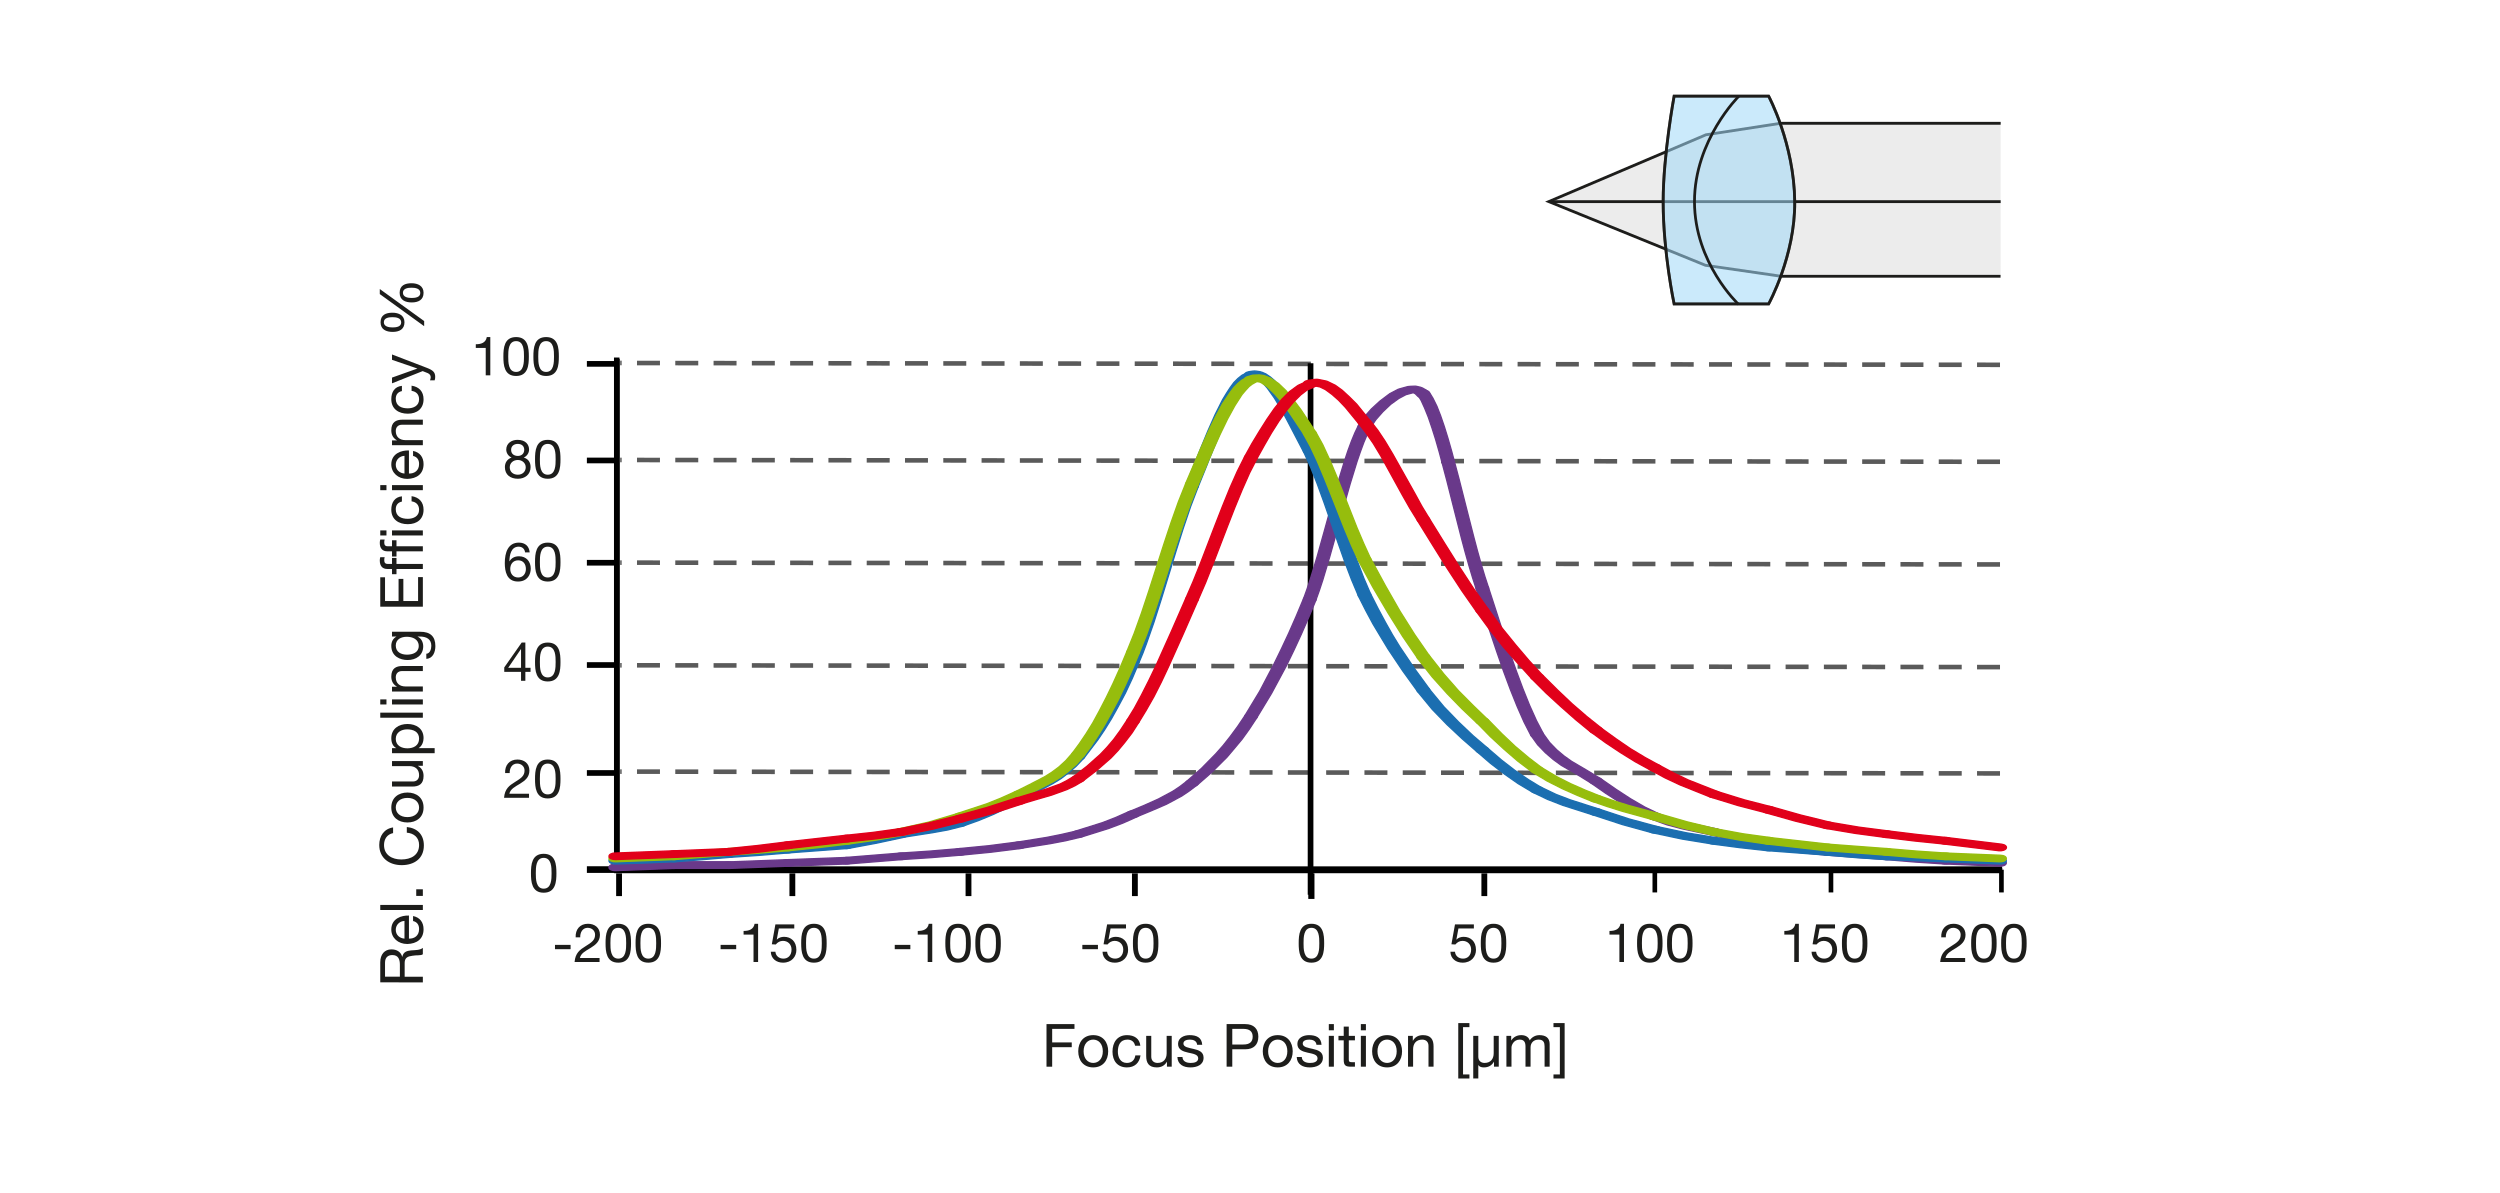 <?xml version="1.0" encoding="utf-8"?>
<!-- Generator: Adobe Illustrator 16.0.0, SVG Export Plug-In . SVG Version: 6.00 Build 0)  -->
<!DOCTYPE svg PUBLIC "-//W3C//DTD SVG 1.1//EN" "http://www.w3.org/Graphics/SVG/1.1/DTD/svg11.dtd">
<svg version="1.1" xmlns="http://www.w3.org/2000/svg" xmlns:xlink="http://www.w3.org/1999/xlink" x="0px" y="0px" width="880px"
	 height="420px" viewBox="0 0 880 420" enable-background="new 0 0 880 420" xml:space="preserve">
<g id="Ebene_4">
	<rect fill="#FFFFFF" width="880" height="420"/>
</g>
<g id="Ebene_6">
	
		<line fill="none" stroke="#000000" stroke-width="1.637" stroke-miterlimit="3.864" x1="644.502" y1="306.137" x2="644.502" y2="314.137"/>
	
		<line fill="none" stroke="#000000" stroke-width="1.637" stroke-miterlimit="3.864" x1="704.502" y1="306.137" x2="704.502" y2="314.137"/>
	
		<line fill="none" stroke="#5A5A5A" stroke-width="1.617" stroke-dasharray="8.086,5.391" x1="704.002" y1="162.551" x2="218.302" y2="161.908"/>
	
		<line fill="none" stroke="#5A5A5A" stroke-width="1.617" stroke-dasharray="8.086,5.391" x1="704.002" y1="128.416" x2="218.302" y2="127.773"/>
	
		<line fill="none" stroke="#5A5A5A" stroke-width="1.617" stroke-dasharray="8.086,5.391" x1="704.002" y1="198.686" x2="218.302" y2="198.043"/>
	
		<line fill="none" stroke="#5A5A5A" stroke-width="1.617" stroke-dasharray="8.086,5.391" x1="704.002" y1="272.246" x2="218.302" y2="271.605"/>
	
		<line fill="none" stroke="#5A5A5A" stroke-width="1.617" stroke-dasharray="8.086,5.391" x1="704.002" y1="234.82" x2="218.302" y2="234.178"/>
	<path fill="none" stroke="#B1B1B1" stroke-width="1.203" stroke-miterlimit="3.864" stroke-dasharray="4.813,4.813" d="
		M690.834,87.604"/>
	<polyline fill="none" stroke="#000000" stroke-width="1.935" stroke-miterlimit="3.864" points="217.158,126.328 
		217.158,306.405 704.795,306.405 	"/>
	
		<line fill="#1A171B" stroke="#000000" stroke-width="2.346" stroke-miterlimit="3.864" x1="206.581" y1="306.092" x2="232.729" y2="306.092"/>
	
		<line fill="#1A171B" stroke="#000000" stroke-width="2" stroke-miterlimit="3.864" x1="268.581" y1="306.096" x2="278.588" y2="306.096"/>
	
		<line fill="#1A171B" stroke="#000000" stroke-width="2" stroke-miterlimit="3.864" x1="206.581" y1="272.089" x2="217.07" y2="272.089"/>
	
		<line fill="#1A171B" stroke="#000000" stroke-width="2" stroke-miterlimit="3.864" x1="206.581" y1="198.085" x2="217.07" y2="198.085"/>
	
		<line fill="#1A171B" stroke="#000000" stroke-width="2" stroke-miterlimit="3.864" x1="206.581" y1="234.087" x2="217.07" y2="234.087"/>
	
		<line fill="#1A171B" stroke="#000000" stroke-width="2" stroke-miterlimit="3.864" x1="206.581" y1="128.082" x2="217.07" y2="128.082"/>
	
		<line fill="#1A171B" stroke="#000000" stroke-width="2" stroke-miterlimit="3.864" x1="206.581" y1="162.083" x2="217.07" y2="162.083"/>
	<path fill="none" stroke="#000000" stroke-width="2.052" stroke-miterlimit="3.864" d="M340.912,307.427v8"/>
	
		<line fill="none" stroke="#000000" stroke-width="2.052" stroke-miterlimit="3.864" x1="522.483" y1="307.423" x2="522.483" y2="315.423"/>
	
		<line fill="none" stroke="#000000" stroke-width="2.176" stroke-miterlimit="3.864" x1="461.604" y1="307.423" x2="461.604" y2="316.423"/>
	
		<line fill="none" stroke="#000000" stroke-width="1.637" stroke-miterlimit="3.864" x1="582.497" y1="306.137" x2="582.497" y2="314.137"/>
	<path fill="none" stroke="#000000" stroke-width="2.052" stroke-miterlimit="3.864" d="M278.91,307.427v8"/>
	<path fill="none" stroke="#000000" stroke-width="2.052" stroke-miterlimit="3.864" d="M217.91,307.427v8"/>
	
		<line fill="none" stroke="#000000" stroke-width="2.052" stroke-miterlimit="3.864" x1="399.479" y1="307.423" x2="399.479" y2="315.423"/>
	<path fill="none" stroke="#B1B1B1" stroke-width="1.026" stroke-miterlimit="3.864" stroke-dasharray="4.104,4.104" d="
		M607.538,305.429"/>
</g>
<g id="Ebene_7">
	<polyline fill="#ECECEC" points="626.998,97.779 601.177,93.711 586.574,87.895 545.918,71.211 586.574,53.387 603.053,47.082 
		626.683,42.856 704.221,42.963 704.233,97.26 	"/>
	<polyline fill="none" stroke="#1D1D1B" stroke-miterlimit="3.864" points="704.189,97.244 626.96,97.244 600.318,93.384 
		545.184,70.963 600.503,47.439 626.782,43.396 704.233,43.396 	"/>
	<line fill="none" stroke="#1D1D1B" stroke-miterlimit="3.864" x1="545.741" y1="70.978" x2="704.233" y2="70.978"/>
	<path opacity="0.55" fill="#A0D9F7" stroke="#1D1D1B" stroke-miterlimit="3.864" d="M622.556,106.984h-33.265
		c0,0-3.859-18.011-3.859-36.021c0-16.361,3.859-37.124,3.859-37.124h33.265c0,0,8.993,16.724,9.188,37.124
		C631.928,90.076,622.556,106.984,622.556,106.984z"/>
	<path fill="none" stroke="#1D1D1B" stroke-miterlimit="3.864" d="M622.556,106.984h-33.265c0,0-3.859-18.011-3.859-36.021
		c0-16.361,3.859-37.124,3.859-37.124h33.265c0,0,8.993,16.724,9.188,37.124C631.928,90.076,622.556,106.984,622.556,106.984z"/>
	<path fill="none" stroke="#1D1D1B" stroke-width="0.978" stroke-miterlimit="3.864" d="M612.08,33.84
		c0,0-15.622,15.438-15.622,37.124c0,21.686,15.491,36.148,15.491,36.148"/>
	<g>
		<path fill="#1D1D1B" d="M133.852,345.792v-7.055c0-2.813,1.533-4.556,3.926-4.556c1.806,0,3.296,0.797,3.8,2.604h0.042
			c0.336-1.743,1.617-2.1,3.086-2.247c1.47-0.126,3.107-0.042,4.136-0.882v2.226c-0.609,0.567-2.226,0.252-3.695,0.546
			c-1.47,0.21-2.708,0.566-2.708,2.498v4.871h6.404v1.995H133.852z M140.759,339.641c0-1.869-0.483-3.465-2.667-3.465
			c-1.47,0-2.562,0.798-2.562,2.666v4.955h5.228V339.641z"/>
		<path fill="#1D1D1B" d="M145.399,322.441c2.394,0.483,3.695,2.205,3.695,4.641c0,3.465-2.394,5.102-5.711,5.207
			c-3.254,0-5.648-2.142-5.648-5.102c0-3.843,3.59-5.019,6.215-4.914v8.126c1.89,0.063,3.569-1.008,3.569-3.38
			c0-1.471-0.714-2.499-2.121-2.814V322.441z M142.376,324.164c-1.701,0.084-3.065,1.364-3.065,3.128
			c0,1.868,1.407,2.981,3.065,3.107V324.164z"/>
		<path fill="#1D1D1B" d="M133.852,320.32v-1.785h14.991v1.785H133.852z"/>
		<path fill="#1D1D1B" d="M146.512,315.363v-2.33h2.331v2.33H146.512z"/>
		<path fill="#1D1D1B" d="M138.366,293.253c-2.121,0.42-3.191,2.12-3.191,4.199c0,3.569,2.939,5.081,6.068,5.081
			c3.422,0,6.278-1.512,6.278-5.102c0-2.625-1.848-4.137-4.325-4.326v-1.994c3.737,0.378,6.005,2.709,6.005,6.488
			c0,4.66-3.443,6.928-7.811,6.928c-4.346,0-7.895-2.477-7.895-7.096c0-3.129,1.68-5.711,4.871-6.174V293.253z"/>
		<path fill="#1D1D1B" d="M137.736,284.242c0-3.443,2.499-5.27,5.69-5.27c3.17,0,5.669,1.826,5.669,5.27s-2.499,5.271-5.669,5.271
			C140.234,289.513,137.736,287.686,137.736,284.242z M147.52,284.242c0-1.868-1.47-3.38-4.094-3.38
			c-2.646,0-4.115,1.512-4.115,3.38c0,1.869,1.47,3.381,4.115,3.381C146.05,287.623,147.52,286.111,147.52,284.242z"/>
		<path fill="#1D1D1B" d="M148.843,267.885v1.68h-1.722v0.042c1.344,0.756,1.974,1.974,1.974,3.527c0,2.855-1.638,3.737-3.968,3.737
			h-7.139v-1.785h7.349c1.323,0,2.184-0.84,2.184-2.204c0-2.163-1.449-3.212-3.401-3.212h-6.131v-1.785H148.843z"/>
		<path fill="#1D1D1B" d="M137.988,265.133v-1.785h1.47v-0.042c-1.197-0.588-1.722-1.974-1.722-3.464
			c0-3.339,2.646-4.998,5.711-4.998s5.648,1.639,5.648,4.955c0,1.113-0.42,2.709-1.701,3.507v0.042H153v1.785H137.988z
			 M139.311,260.094c0,2.393,2.058,3.316,4.094,3.316c2.142,0,4.115-0.965,4.115-3.422c0-2.436-2.079-3.254-4.199-3.254
			C141.284,256.734,139.311,257.783,139.311,260.094z"/>
		<path fill="#1D1D1B" d="M133.852,252.637v-1.784h14.991v1.784H133.852z"/>
		<path fill="#1D1D1B" d="M136.035,246.19v1.784h-2.184v-1.784H136.035z M137.988,247.975v-1.784h10.855v1.784H137.988z"/>
		<path fill="#1D1D1B" d="M137.988,243.418v-1.68h1.722v-0.042c-1.344-0.756-1.974-1.974-1.974-3.527
			c0-2.855,1.638-3.737,3.968-3.737h7.139v1.785h-7.349c-1.323,0-2.184,0.84-2.184,2.204c0,2.163,1.449,3.212,3.401,3.212h6.131
			v1.785H137.988z"/>
		<path fill="#1D1D1B" d="M147.919,222.378c3.527,0,5.333,1.616,5.333,5.039c0,2.036-0.819,4.388-3.191,4.493v-1.785
			c1.302-0.084,1.764-1.637,1.764-2.813c0-2.331-1.68-3.255-4.115-3.255h-0.714v0.042c1.323,0.588,1.974,2.016,1.974,3.381
			c0,3.232-2.541,4.85-5.501,4.85c-2.562,0-5.732-1.26-5.732-5.018c0-1.365,0.609-2.583,1.806-3.234v0.021v-0.042h-1.554v-1.68
			H147.919z M143.195,224.142c-1.911,0-3.884,0.84-3.884,3.087c0,2.288,1.869,3.212,3.947,3.212c1.953,0,4.136-0.714,4.136-3.065
			S145.231,224.142,143.195,224.142z"/>
		<path fill="#1D1D1B" d="M133.852,213.557v-10.352h1.68v8.357h4.766v-7.79h1.68v7.79h5.186v-8.42h1.68v10.414H133.852z"/>
		<path fill="#1D1D1B" d="M139.563,200.285v1.826h-1.575v-1.826h-1.617c-1.764,0-2.688-1.051-2.688-3.003
			c0-0.336,0.063-0.819,0.168-1.155h1.554c-0.105,0.315-0.147,0.693-0.147,1.008c0,0.861,0.273,1.365,1.218,1.365h1.512v-2.1h1.575
			v2.1h9.28v1.785H139.563z"/>
		<path fill="#1D1D1B" d="M139.563,194.068v1.827h-1.575v-1.827h-1.617c-1.764,0-2.688-1.049-2.688-3.002
			c0-0.336,0.063-0.819,0.168-1.155h1.554c-0.105,0.315-0.147,0.693-0.147,1.008c0,0.861,0.273,1.365,1.218,1.365h1.512v-2.1h1.575
			v2.1h9.28v1.784H139.563z M136.035,188.484h-2.184v-1.785h2.184V188.484z M148.843,188.484h-10.855v-1.785h10.855V188.484z"/>
		<path fill="#1D1D1B" d="M141.473,176.556c-1.365,0.273-2.163,1.218-2.163,2.688c0,2.583,2.037,3.38,4.241,3.38
			c1.995,0,3.968-0.903,3.968-3.17c0-1.722-1.008-2.75-2.646-2.981v-1.827c2.646,0.399,4.22,2.058,4.22,4.787
			c0,3.317-2.31,5.081-5.543,5.081c-3.254,0-5.816-1.68-5.816-5.123c0-2.457,1.155-4.43,3.737-4.682V176.556z"/>
		<path fill="#1D1D1B" d="M136.035,170.759v1.785h-2.184v-1.785H136.035z M137.988,172.544v-1.785h10.855v1.785H137.988z"/>
		<path fill="#1D1D1B" d="M145.399,158.728c2.394,0.483,3.695,2.205,3.695,4.64c0,3.464-2.394,5.102-5.711,5.207
			c-3.254,0-5.648-2.142-5.648-5.102c0-3.842,3.59-5.018,6.215-4.913v8.125c1.89,0.063,3.569-1.008,3.569-3.38
			c0-1.47-0.714-2.499-2.121-2.813V158.728z M142.376,160.45c-1.701,0.084-3.065,1.365-3.065,3.128c0,1.869,1.407,2.981,3.065,3.107
			V160.45z"/>
		<path fill="#1D1D1B" d="M137.988,156.71v-1.68h1.722v-0.042c-1.344-0.756-1.974-1.974-1.974-3.527
			c0-2.855,1.638-3.737,3.968-3.737h7.139v1.785h-7.349c-1.323,0-2.184,0.84-2.184,2.205c0,2.163,1.449,3.212,3.401,3.212h6.131
			v1.785H137.988z"/>
		<path fill="#1D1D1B" d="M141.473,137.665c-1.365,0.273-2.163,1.218-2.163,2.688c0,2.583,2.037,3.38,4.241,3.38
			c1.995,0,3.968-0.903,3.968-3.17c0-1.722-1.008-2.75-2.646-2.981v-1.827c2.646,0.399,4.22,2.058,4.22,4.787
			c0,3.317-2.31,5.081-5.543,5.081c-3.254,0-5.816-1.68-5.816-5.123c0-2.457,1.155-4.43,3.737-4.682V137.665z"/>
		<path fill="#1D1D1B" d="M150.292,129.496c2.121,0.819,2.897,1.554,2.897,3.149c0,0.42-0.042,0.84-0.189,1.239h-1.638
			c0.105-0.336,0.252-0.693,0.252-1.05c0-0.735-0.357-1.134-0.987-1.47l-1.848-0.735l-10.792,4.304v-2.016l8.881-3.17v-0.042
			l-8.881-3.044v-1.89L150.292,129.496z"/>
		<path fill="#1D1D1B" d="M133.684,103.521v-1.785l15.621,11.275v1.806L133.684,103.521z M133.957,113.431
			c0-2.604,1.911-3.359,4.199-3.359c2.184,0,4.22,0.924,4.22,3.359c0,2.541-1.89,3.401-4.157,3.401
			C135.972,116.832,133.957,116.013,133.957,113.431z M141.221,113.494c0-1.596-1.764-1.848-3.065-1.848
			c-1.239,0-3.044,0.21-3.044,1.785c0,1.554,1.806,1.827,3.065,1.827C139.395,115.257,141.221,115.068,141.221,113.494z
			 M140.675,103.059c0-2.604,1.911-3.359,4.199-3.359c2.184,0,4.22,0.924,4.22,3.359c0,2.541-1.89,3.401-4.157,3.401
			C142.691,106.46,140.675,105.641,140.675,103.059z M147.94,103.122c0-1.596-1.764-1.848-3.065-1.848
			c-1.239,0-3.044,0.21-3.044,1.785c0,1.554,1.806,1.827,3.065,1.827C146.113,104.885,147.94,104.696,147.94,103.122z"/>
	</g>
	<g>
		<path fill="#1D1D1B" d="M172.59,132.117h-1.615v-9.65h-3.496v-1.292c1.843,0,3.514-0.494,3.875-2.527h1.235V132.117z"/>
		<path fill="#1D1D1B" d="M181.672,118.647c4.217,0,4.483,3.875,4.483,6.858c0,2.963-0.266,6.839-4.483,6.839
			s-4.483-3.875-4.483-6.839C177.188,122.523,177.455,118.647,181.672,118.647z M181.672,130.92c2.754,0,2.773-3.419,2.773-5.433
			c0-1.995-0.019-5.415-2.773-5.415s-2.773,3.42-2.773,5.415C178.898,127.5,178.917,130.92,181.672,130.92z"/>
		<path fill="#1D1D1B" d="M192.236,118.647c4.217,0,4.483,3.875,4.483,6.858c0,2.963-0.266,6.839-4.483,6.839
			s-4.483-3.875-4.483-6.839C187.752,122.523,188.019,118.647,192.236,118.647z M192.236,130.92c2.754,0,2.773-3.419,2.773-5.433
			c0-1.995-0.019-5.415-2.773-5.415s-2.773,3.42-2.773,5.415C189.462,127.5,189.481,130.92,192.236,130.92z"/>
	</g>
	<g>
		<path fill="#1D1D1B" d="M182.151,154.825c2.945,0,4.084,1.729,4.084,3.438c0,1.197-0.76,2.299-1.862,2.793
			c1.615,0.513,2.394,1.69,2.394,3.362c0,2.603-1.976,4.104-4.464,4.104c-2.584,0-4.579-1.349-4.579-4.104
			c0-1.596,0.855-2.831,2.356-3.362c-1.121-0.456-1.881-1.577-1.881-2.793C178.2,156.041,180.081,154.825,182.151,154.825z
			 M182.304,167.098c1.615,0,2.754-1.121,2.754-2.622c0-1.463-1.254-2.565-2.773-2.565c-1.596,0-2.85,1.026-2.85,2.584
			C179.435,166.11,180.632,167.098,182.304,167.098z M182.304,160.487c1.272,0,2.223-0.798,2.223-2.166
			c0-1.349-0.95-2.071-2.261-2.071c-1.292,0-2.356,0.722-2.356,2.071C179.91,159.803,180.974,160.487,182.304,160.487z"/>
		<path fill="#1D1D1B" d="M192.811,154.825c4.217,0,4.483,3.875,4.483,6.858c0,2.963-0.266,6.839-4.483,6.839
			s-4.483-3.875-4.483-6.839C188.327,158.701,188.593,154.825,192.811,154.825z M192.811,167.098c2.754,0,2.773-3.419,2.773-5.433
			c0-1.995-0.019-5.415-2.773-5.415s-2.773,3.42-2.773,5.415C190.037,163.678,190.056,167.098,192.811,167.098z"/>
	</g>
	<g>
		<path fill="#1D1D1B" d="M184.83,194.443c-0.152-1.216-0.988-2.014-2.261-2.014c-2.754,0-3.191,3.04-3.268,5.11l0.038,0.038
			c0.76-1.235,1.9-1.767,3.363-1.767c2.583,0,4.122,1.88,4.122,4.369c0,1.957-1.102,4.521-4.502,4.521
			c-3.99,0-4.636-3.647-4.636-6.478c0-3.705,1.121-7.219,4.958-7.219c2.223,0,3.609,1.254,3.799,3.438H184.83z M179.606,200.276
			c0,1.671,1.026,3.001,2.792,3.001c1.748,0,2.717-1.387,2.717-2.982c0-1.672-0.874-3.059-2.717-3.059
			C180.594,197.236,179.606,198.585,179.606,200.276z"/>
		<path fill="#1D1D1B" d="M192.811,191.005c4.217,0,4.483,3.875,4.483,6.858c0,2.963-0.266,6.839-4.483,6.839
			s-4.483-3.875-4.483-6.839C188.327,194.88,188.593,191.005,192.811,191.005z M192.811,203.277c2.754,0,2.773-3.419,2.773-5.433
			c0-1.995-0.019-5.415-2.773-5.415s-2.773,3.42-2.773,5.415C190.037,199.858,190.056,203.277,192.811,203.277z"/>
	</g>
	<g>
		<path fill="#1D1D1B" d="M184.925,235.07h1.824v1.425h-1.824v3.153h-1.52v-3.153h-5.908v-1.558l6.136-8.758h1.292V235.07z
			 M183.405,235.07v-6.592h-0.038l-4.483,6.592H183.405z"/>
		<path fill="#1D1D1B" d="M192.811,226.18c4.217,0,4.483,3.875,4.483,6.857c0,2.964-0.266,6.839-4.483,6.839
			s-4.483-3.875-4.483-6.839C188.327,230.055,188.593,226.18,192.811,226.18z M192.811,238.451c2.754,0,2.773-3.419,2.773-5.433
			c0-1.995-0.019-5.414-2.773-5.414s-2.773,3.419-2.773,5.414C190.037,235.032,190.056,238.451,192.811,238.451z"/>
	</g>
	<g>
		<path fill="#1D1D1B" d="M177.801,272.125c-0.133-2.735,1.482-4.768,4.331-4.768c2.356,0,4.218,1.367,4.218,3.875
			c0,2.375-1.596,3.571-3.268,4.616c-1.691,1.026-3.458,1.881-3.781,3.553h6.915v1.425h-8.795c0.266-3.191,1.88-4.331,3.78-5.509
			c2.28-1.406,3.438-2.242,3.438-4.104c0-1.463-1.178-2.432-2.603-2.432c-1.881,0-2.679,1.729-2.622,3.343H177.801z"/>
		<path fill="#1D1D1B" d="M192.811,267.357c4.217,0,4.483,3.875,4.483,6.857c0,2.964-0.266,6.839-4.483,6.839
			s-4.483-3.875-4.483-6.839C188.327,271.232,188.593,267.357,192.811,267.357z M192.811,279.629c2.754,0,2.773-3.419,2.773-5.433
			c0-1.995-0.019-5.414-2.773-5.414s-2.773,3.419-2.773,5.414C190.037,276.21,190.056,279.629,192.811,279.629z"/>
	</g>
	<g>
		<path fill="#1D1D1B" d="M191.38,300.539c4.217,0,4.483,3.875,4.483,6.857c0,2.964-0.266,6.839-4.483,6.839
			s-4.483-3.875-4.483-6.839C186.897,304.414,187.163,300.539,191.38,300.539z M191.38,312.811c2.754,0,2.773-3.419,2.773-5.433
			c0-1.995-0.019-5.414-2.773-5.414s-2.773,3.419-2.773,5.414C188.607,309.392,188.626,312.811,191.38,312.811z"/>
	</g>
	<g>
		<path fill="#1D1D1B" d="M195.354,332.594h5.49v1.52h-5.49V332.594z"/>
		<path fill="#1D1D1B" d="M202.63,329.934c-0.133-2.736,1.482-4.768,4.331-4.768c2.356,0,4.218,1.367,4.218,3.875
			c0,2.375-1.596,3.57-3.268,4.615c-1.691,1.027-3.458,1.881-3.781,3.553h6.915v1.426h-8.795c0.266-3.191,1.88-4.332,3.78-5.51
			c2.28-1.406,3.438-2.242,3.438-4.104c0-1.463-1.178-2.432-2.603-2.432c-1.881,0-2.679,1.729-2.622,3.344H202.63z"/>
		<path fill="#1D1D1B" d="M217.64,325.166c4.217,0,4.483,3.875,4.483,6.857c0,2.963-0.266,6.838-4.483,6.838
			s-4.483-3.875-4.483-6.838C213.156,329.041,213.422,325.166,217.64,325.166z M217.64,337.438c2.754,0,2.773-3.42,2.773-5.434
			c0-1.994-0.019-5.414-2.773-5.414s-2.773,3.42-2.773,5.414C214.866,334.018,214.885,337.438,217.64,337.438z"/>
		<path fill="#1D1D1B" d="M228.204,325.166c4.217,0,4.483,3.875,4.483,6.857c0,2.963-0.266,6.838-4.483,6.838
			s-4.483-3.875-4.483-6.838C223.72,329.041,223.986,325.166,228.204,325.166z M228.204,337.438c2.754,0,2.773-3.42,2.773-5.434
			c0-1.994-0.019-5.414-2.773-5.414s-2.773,3.42-2.773,5.414C225.43,334.018,225.449,337.438,228.204,337.438z"/>
	</g>
	<g>
		<path fill="#1D1D1B" d="M253.65,332.594h5.49v1.52h-5.49V332.594z"/>
		<path fill="#1D1D1B" d="M266.854,338.635h-1.615v-9.65h-3.496v-1.293c1.843,0,3.514-0.494,3.875-2.525h1.235V338.635z"/>
		<path fill="#1D1D1B" d="M279.584,326.818h-5.433l-0.722,3.875l0.038,0.039c0.589-0.666,1.596-0.971,2.508-0.971
			c2.394,0,4.35,1.539,4.35,4.617c0,2.279-1.577,4.482-4.711,4.482c-2.337,0-4.237-1.424-4.293-3.855h1.615
			c0.095,1.387,1.216,2.432,2.831,2.432c1.539,0,2.85-1.045,2.85-3.191c0-1.785-1.235-3.059-3.04-3.059
			c-1.026,0-1.881,0.514-2.508,1.273l-1.387-0.076l1.254-6.992h6.649V326.818z"/>
		<path fill="#1D1D1B" d="M286.5,325.166c4.217,0,4.483,3.875,4.483,6.857c0,2.963-0.266,6.838-4.483,6.838
			s-4.483-3.875-4.483-6.838C282.017,329.041,282.283,325.166,286.5,325.166z M286.5,337.438c2.754,0,2.773-3.42,2.773-5.434
			c0-1.994-0.019-5.414-2.773-5.414s-2.773,3.42-2.773,5.414C283.727,334.018,283.746,337.438,286.5,337.438z"/>
	</g>
	<g>
		<path fill="#1D1D1B" d="M314.952,332.594h5.491v1.52h-5.491V332.594z"/>
		<path fill="#1D1D1B" d="M328.156,338.635h-1.614v-9.65h-3.496v-1.293c1.843,0,3.515-0.494,3.876-2.525h1.234V338.635z"/>
		<path fill="#1D1D1B" d="M337.239,325.166c4.218,0,4.483,3.875,4.483,6.857c0,2.963-0.266,6.838-4.483,6.838
			s-4.483-3.875-4.483-6.838C332.755,329.041,333.021,325.166,337.239,325.166z M337.239,337.438c2.755,0,2.773-3.42,2.773-5.434
			c0-1.994-0.019-5.414-2.773-5.414s-2.773,3.42-2.773,5.414C334.465,334.018,334.484,337.438,337.239,337.438z"/>
		<path fill="#1D1D1B" d="M347.803,325.166c4.218,0,4.483,3.875,4.483,6.857c0,2.963-0.266,6.838-4.483,6.838
			s-4.483-3.875-4.483-6.838C343.32,329.041,343.585,325.166,347.803,325.166z M347.803,337.438c2.755,0,2.773-3.42,2.773-5.434
			c0-1.994-0.019-5.414-2.773-5.414s-2.773,3.42-2.773,5.414C345.03,334.018,345.048,337.438,347.803,337.438z"/>
	</g>
	<g>
		<path fill="#1D1D1B" d="M380.985,332.594h5.49v1.52h-5.49V332.594z"/>
		<path fill="#1D1D1B" d="M396.354,326.818h-5.434l-0.722,3.875l0.038,0.039c0.589-0.666,1.596-0.971,2.508-0.971
			c2.394,0,4.351,1.539,4.351,4.617c0,2.279-1.577,4.482-4.712,4.482c-2.336,0-4.236-1.424-4.293-3.855h1.614
			c0.096,1.387,1.216,2.432,2.831,2.432c1.539,0,2.85-1.045,2.85-3.191c0-1.785-1.235-3.059-3.04-3.059
			c-1.025,0-1.881,0.514-2.507,1.273l-1.388-0.076l1.254-6.992h6.649V326.818z"/>
		<path fill="#1D1D1B" d="M403.271,325.166c4.218,0,4.483,3.875,4.483,6.857c0,2.963-0.266,6.838-4.483,6.838
			s-4.483-3.875-4.483-6.838C398.788,329.041,399.053,325.166,403.271,325.166z M403.271,337.438c2.755,0,2.773-3.42,2.773-5.434
			c0-1.994-0.019-5.414-2.773-5.414s-2.773,3.42-2.773,5.414C400.498,334.018,400.516,337.438,403.271,337.438z"/>
	</g>
	<g>
		<path fill="#1D1D1B" d="M461.623,325.166c4.217,0,4.482,3.875,4.482,6.857c0,2.963-0.266,6.838-4.482,6.838
			c-4.219,0-4.484-3.875-4.484-6.838C457.139,329.041,457.404,325.166,461.623,325.166z M461.623,337.438
			c2.754,0,2.773-3.42,2.773-5.434c0-1.994-0.02-5.414-2.773-5.414c-2.756,0-2.773,3.42-2.773,5.414
			C458.85,334.018,458.867,337.438,461.623,337.438z"/>
	</g>
	<g>
		<path fill="#1D1D1B" d="M518.805,326.818h-5.434l-0.723,3.875l0.039,0.039c0.588-0.666,1.596-0.971,2.508-0.971
			c2.393,0,4.35,1.539,4.35,4.617c0,2.279-1.576,4.482-4.711,4.482c-2.336,0-4.236-1.424-4.293-3.855h1.613
			c0.096,1.387,1.217,2.432,2.832,2.432c1.539,0,2.85-1.045,2.85-3.191c0-1.785-1.236-3.059-3.041-3.059
			c-1.025,0-1.879,0.514-2.506,1.273l-1.389-0.076l1.254-6.992h6.65V326.818z"/>
		<path fill="#1D1D1B" d="M525.721,325.166c4.219,0,4.484,3.875,4.484,6.857c0,2.963-0.266,6.838-4.484,6.838
			c-4.217,0-4.482-3.875-4.482-6.838C521.238,329.041,521.504,325.166,525.721,325.166z M525.721,337.438
			c2.756,0,2.773-3.42,2.773-5.434c0-1.994-0.018-5.414-2.773-5.414c-2.754,0-2.773,3.42-2.773,5.414
			C522.947,334.018,522.967,337.438,525.721,337.438z"/>
	</g>
	<g>
		<path fill="#1D1D1B" d="M571.645,338.635h-1.615v-9.65h-3.496v-1.293c1.844,0,3.516-0.494,3.877-2.525h1.234V338.635z"/>
		<path fill="#1D1D1B" d="M580.727,325.166c4.219,0,4.484,3.875,4.484,6.857c0,2.963-0.266,6.838-4.484,6.838
			c-4.217,0-4.482-3.875-4.482-6.838C576.244,329.041,576.51,325.166,580.727,325.166z M580.727,337.438
			c2.756,0,2.773-3.42,2.773-5.434c0-1.994-0.018-5.414-2.773-5.414c-2.754,0-2.773,3.42-2.773,5.414
			C577.953,334.018,577.973,337.438,580.727,337.438z"/>
		<path fill="#1D1D1B" d="M591.291,325.166c4.219,0,4.484,3.875,4.484,6.857c0,2.963-0.266,6.838-4.484,6.838
			c-4.217,0-4.482-3.875-4.482-6.838C586.809,329.041,587.074,325.166,591.291,325.166z M591.291,337.438
			c2.756,0,2.773-3.42,2.773-5.434c0-1.994-0.018-5.414-2.773-5.414c-2.754,0-2.773,3.42-2.773,5.414
			C588.518,334.018,588.537,337.438,591.291,337.438z"/>
	</g>
	<g>
		<path fill="#1D1D1B" d="M633.195,338.635h-1.615v-9.65h-3.496v-1.293c1.844,0,3.516-0.494,3.877-2.525h1.234V338.635z"/>
		<path fill="#1D1D1B" d="M645.926,326.818h-5.434l-0.723,3.875l0.039,0.039c0.588-0.666,1.596-0.971,2.508-0.971
			c2.393,0,4.35,1.539,4.35,4.617c0,2.279-1.576,4.482-4.711,4.482c-2.336,0-4.236-1.424-4.293-3.855h1.613
			c0.096,1.387,1.217,2.432,2.832,2.432c1.539,0,2.85-1.045,2.85-3.191c0-1.785-1.236-3.059-3.041-3.059
			c-1.025,0-1.879,0.514-2.506,1.273l-1.389-0.076l1.254-6.992h6.65V326.818z"/>
		<path fill="#1D1D1B" d="M652.842,325.166c4.219,0,4.484,3.875,4.484,6.857c0,2.963-0.266,6.838-4.484,6.838
			c-4.217,0-4.482-3.875-4.482-6.838C648.359,329.041,648.625,325.166,652.842,325.166z M652.842,337.438
			c2.756,0,2.773-3.42,2.773-5.434c0-1.994-0.018-5.414-2.773-5.414c-2.754,0-2.773,3.42-2.773,5.414
			C650.068,334.018,650.088,337.438,652.842,337.438z"/>
	</g>
	<g>
		<path fill="#1D1D1B" d="M683.316,329.934c-0.133-2.736,1.482-4.768,4.332-4.768c2.355,0,4.217,1.367,4.217,3.875
			c0,2.375-1.596,3.57-3.268,4.615c-1.689,1.027-3.457,1.881-3.779,3.553h6.914v1.426h-8.795c0.266-3.191,1.881-4.332,3.779-5.51
			c2.279-1.406,3.439-2.242,3.439-4.104c0-1.463-1.178-2.432-2.604-2.432c-1.881,0-2.678,1.729-2.621,3.344H683.316z"/>
		<path fill="#1D1D1B" d="M698.326,325.166c4.219,0,4.484,3.875,4.484,6.857c0,2.963-0.266,6.838-4.484,6.838
			c-4.217,0-4.482-3.875-4.482-6.838C693.844,329.041,694.109,325.166,698.326,325.166z M698.326,337.438
			c2.756,0,2.773-3.42,2.773-5.434c0-1.994-0.018-5.414-2.773-5.414c-2.754,0-2.773,3.42-2.773,5.414
			C695.553,334.018,695.572,337.438,698.326,337.438z"/>
		<path fill="#1D1D1B" d="M708.891,325.166c4.219,0,4.484,3.875,4.484,6.857c0,2.963-0.266,6.838-4.484,6.838
			c-4.217,0-4.482-3.875-4.482-6.838C704.408,329.041,704.674,325.166,708.891,325.166z M708.891,337.438
			c2.756,0,2.773-3.42,2.773-5.434c0-1.994-0.018-5.414-2.773-5.414c-2.754,0-2.773,3.42-2.773,5.414
			C706.117,334.018,706.137,337.438,708.891,337.438z"/>
	</g>
	<g>
		<path fill="#1D1D1B" d="M368.371,360.482h9.847v1.68h-7.853v4.768h6.887v1.68h-6.887v6.865h-1.995V360.482z"/>
		<path fill="#1D1D1B" d="M384.812,364.367c3.443,0,5.271,2.498,5.271,5.689c0,3.172-1.827,5.67-5.271,5.67
			c-3.443,0-5.27-2.498-5.27-5.67C379.542,366.865,381.369,364.367,384.812,364.367z M384.812,374.152
			c1.869,0,3.381-1.471,3.381-4.096c0-2.645-1.512-4.115-3.381-4.115c-1.868,0-3.38,1.471-3.38,4.115
			C381.432,372.682,382.944,374.152,384.812,374.152z"/>
		<path fill="#1D1D1B" d="M399.554,368.105c-0.273-1.365-1.219-2.164-2.688-2.164c-2.583,0-3.381,2.037-3.381,4.242
			c0,1.994,0.902,3.969,3.17,3.969c1.723,0,2.751-1.008,2.982-2.646h1.826c-0.398,2.646-2.058,4.221-4.787,4.221
			c-3.317,0-5.081-2.311-5.081-5.543c0-3.254,1.68-5.816,5.123-5.816c2.456,0,4.431,1.154,4.683,3.738H399.554z"/>
		<path fill="#1D1D1B" d="M412.447,375.475h-1.68v-1.723h-0.042c-0.756,1.344-1.974,1.975-3.527,1.975
			c-2.855,0-3.737-1.639-3.737-3.969v-7.139h1.785v7.35c0,1.322,0.84,2.184,2.204,2.184c2.163,0,3.212-1.449,3.212-3.402v-6.131
			h1.785V375.475z"/>
		<path fill="#1D1D1B" d="M416.228,372.053c0.063,1.596,1.449,2.1,2.918,2.1c1.113,0,2.625-0.252,2.625-1.617
			c0-1.387-1.764-1.617-3.549-2.016c-1.764-0.398-3.548-0.986-3.548-3.066c0-2.184,2.163-3.086,4.052-3.086
			c2.395,0,4.305,0.756,4.451,3.402h-1.784c-0.126-1.387-1.344-1.828-2.52-1.828c-1.071,0-2.31,0.295-2.31,1.387
			c0,1.281,1.89,1.49,3.549,1.889c1.784,0.4,3.548,0.988,3.548,3.088c0,2.582-2.415,3.422-4.619,3.422
			c-2.436,0-4.493-0.986-4.599-3.674H416.228z"/>
		<path fill="#1D1D1B" d="M431.768,360.482h6.571c2.983,0,4.598,1.66,4.598,4.432s-1.615,4.451-4.598,4.43h-4.576v6.131h-1.995
			V360.482z M433.763,367.664h3.904c2.247,0.021,3.275-0.967,3.275-2.75c0-1.785-1.028-2.752-3.275-2.752h-3.904V367.664z"/>
		<path fill="#1D1D1B" d="M449.764,364.367c3.443,0,5.27,2.498,5.27,5.689c0,3.172-1.826,5.67-5.27,5.67s-5.27-2.498-5.27-5.67
			C444.494,366.865,446.32,364.367,449.764,364.367z M449.764,374.152c1.869,0,3.381-1.471,3.381-4.096
			c0-2.645-1.512-4.115-3.381-4.115s-3.381,1.471-3.381,4.115C446.383,372.682,447.895,374.152,449.764,374.152z"/>
		<path fill="#1D1D1B" d="M458.227,372.053c0.064,1.596,1.449,2.1,2.92,2.1c1.111,0,2.623-0.252,2.623-1.617
			c0-1.387-1.764-1.617-3.547-2.016c-1.764-0.398-3.549-0.986-3.549-3.066c0-2.184,2.162-3.086,4.053-3.086
			c2.393,0,4.303,0.756,4.451,3.402h-1.785c-0.127-1.387-1.344-1.828-2.52-1.828c-1.07,0-2.311,0.295-2.311,1.387
			c0,1.281,1.891,1.49,3.549,1.889c1.785,0.4,3.549,0.988,3.549,3.088c0,2.582-2.414,3.422-4.619,3.422
			c-2.436,0-4.494-0.986-4.598-3.674H458.227z"/>
		<path fill="#1D1D1B" d="M469.525,362.666h-1.785v-2.184h1.785V362.666z M467.74,364.619h1.785v10.855h-1.785V364.619z"/>
		<path fill="#1D1D1B" d="M474.775,364.619h2.162v1.574h-2.162v6.74c0,0.818,0.23,0.967,1.344,0.967h0.818v1.574h-1.365
			c-1.848,0-2.582-0.379-2.582-2.373v-6.908h-1.848v-1.574h1.848v-3.254h1.785V364.619z"/>
		<path fill="#1D1D1B" d="M480.801,362.666h-1.783v-2.184h1.783V362.666z M479.018,364.619h1.783v10.855h-1.783V364.619z"/>
		<path fill="#1D1D1B" d="M488.256,364.367c3.443,0,5.27,2.498,5.27,5.689c0,3.172-1.826,5.67-5.27,5.67s-5.27-2.498-5.27-5.67
			C482.986,366.865,484.813,364.367,488.256,364.367z M488.256,374.152c1.869,0,3.381-1.471,3.381-4.096
			c0-2.645-1.512-4.115-3.381-4.115s-3.381,1.471-3.381,4.115C484.875,372.682,486.387,374.152,488.256,374.152z"/>
		<path fill="#1D1D1B" d="M495.627,364.619h1.68v1.723h0.043c0.756-1.344,1.973-1.975,3.527-1.975c2.855,0,3.736,1.639,3.736,3.969
			v7.139h-1.783v-7.35c0-1.322-0.84-2.184-2.205-2.184c-2.162,0-3.213,1.449-3.213,3.402v6.131h-1.785V364.619z"/>
		<path fill="#1D1D1B" d="M517.236,361.555h-2.248v16.648h2.248v1.428h-3.928v-19.504h3.928V361.555z"/>
		<path fill="#1D1D1B" d="M527.566,375.475h-1.68v-1.723h-0.043c-0.756,1.344-1.973,1.975-3.527,1.975
			c-0.902,0-1.553-0.23-1.91-0.799h-0.041v4.703h-1.785v-15.012h1.785v7.35c0,1.322,0.84,2.184,2.203,2.184
			c2.164,0,3.213-1.449,3.213-3.402v-6.131h1.785V375.475z"/>
		<path fill="#1D1D1B" d="M530.256,364.619h1.68v1.596h0.041c0.799-1.217,2.016-1.848,3.508-1.848c1.322,0,2.539,0.525,2.98,1.848
			c0.734-1.154,2.016-1.848,3.402-1.848c2.162,0,3.611,0.902,3.611,3.15v7.957h-1.785v-7.117c0-1.344-0.357-2.416-2.1-2.416
			c-1.723,0-2.834,1.092-2.834,2.771v6.762h-1.785v-7.117c0-1.408-0.441-2.416-2.037-2.416c-2.121,0-2.896,1.953-2.896,2.771v6.762
			h-1.785V364.619z"/>
		<path fill="#1D1D1B" d="M546.824,378.203h2.248v-16.648h-2.248v-1.428h3.928v19.504h-3.928V378.203z"/>
	</g>
</g>
<g id="Ebene_5">
	<line fill="none" stroke="#000000" stroke-width="2" x1="461.316" y1="127.868" x2="461.316" y2="314.943"/>
	<polyline fill="none" stroke="#000000" stroke-width="1.935" stroke-miterlimit="3.864" points="217.088,125.848 
		217.088,305.925 704.725,305.925 	"/>
</g>
<g id="Ebene_8">
	<g>
		<path fill="none" stroke="#868789" stroke-width="0.95" d="M217.742,307.07"/>
		<g>
			<g>
				<path fill="#69398A" stroke="#69398A" stroke-width="0.475" stroke-linejoin="bevel" stroke-miterlimit="10" d="
					M216.412,304.174l20.747-0.783c1.204-0.051,2.223,0.439,2.314,1.069c0.094,0.633-0.834,1.17-2.037,1.221l-20.746,0.775
					c-1.203,0.058-2.315-0.438-2.315-1.073C214.282,304.747,215.211,304.174,216.412,304.174L216.412,304.174z"/>
			</g>
			<path fill="#69398A" stroke="#69398A" stroke-width="0.475" stroke-linejoin="bevel" stroke-miterlimit="10" d="M237.25,303.34
				h19.259c1.301,0,2.225,0.531,2.225,1.168c0,0.682-0.924,1.173-2.225,1.173H237.25c-1.201,0-2.219-0.491-2.219-1.173
				C235.03,303.871,236.048,303.34,237.25,303.34L237.25,303.34z"/>
			<path fill="#69398A" stroke="#69398A" stroke-width="0.475" stroke-linejoin="bevel" stroke-miterlimit="10" d="
				M256.417,303.391l20.747-0.784c1.205-0.045,2.223,0.44,2.314,1.072c0.094,0.627-0.834,1.169-2.037,1.223l-20.742,0.779
				c-1.208,0.039-2.318-0.434-2.318-1.069C254.29,303.974,255.219,303.391,256.417,303.391L256.417,303.391z"/>
			<path fill="#69398A" stroke="#69398A" stroke-width="0.475" stroke-linejoin="bevel" stroke-miterlimit="10" d="
				M277.164,302.606l20.746-0.782c1.201-0.035,2.219,0.441,2.314,1.078c0.094,0.632-0.833,1.167-2.037,1.217l-20.747,0.782
				c-1.201,0.04-2.314-0.441-2.314-1.071C275.035,303.196,275.959,302.606,277.164,302.606L277.164,302.606z"/>
			<path fill="#69398A" stroke="#69398A" stroke-width="0.475" stroke-linejoin="bevel" stroke-miterlimit="10" d="
				M297.721,301.824l19.266-1.547c1.201-0.104,2.315,0.336,2.501,0.968c0.182,0.633-0.65,1.218-1.855,1.316l-19.263,1.558
				c-1.202,0.095-2.314-0.346-2.499-0.983C295.683,302.506,296.518,301.926,297.721,301.824L297.721,301.824z"/>
			<path fill="#69398A" stroke="#69398A" stroke-width="0.475" stroke-linejoin="bevel" stroke-miterlimit="10" d="
				M316.987,300.277l10.372-0.694l10.371-0.877c1.204-0.1,2.314,0.34,2.501,0.974c0.186,0.637-0.65,1.227-1.852,1.317l-10.467,0.881
				l-10.37,0.684c-1.205,0.1-2.314-0.336-2.409-1.023C314.947,300.906,315.78,300.316,316.987,300.277L316.987,300.277z"/>
			<path fill="#69398A" stroke="#69398A" stroke-width="0.475" stroke-linejoin="bevel" stroke-miterlimit="10" d="
				M337.638,298.706l10.371-1.011l10.28-1.326c1.204-0.146,2.405,0.253,2.685,0.886c0.278,0.629-0.464,1.26-1.667,1.41
				l-10.465,1.313l-10.372,1.019c-1.206,0.155-2.407-0.283-2.593-0.917C335.6,299.444,336.434,298.811,337.638,298.706
				L337.638,298.706z"/>
			<path fill="#69398A" stroke="#69398A" stroke-width="0.475" stroke-linejoin="bevel" stroke-miterlimit="10" d="
				M358.104,296.426l10.372-1.666l5.093-1.021l5.094-1.17c1.11-0.295,2.405,0,2.87,0.589c0.555,0.581,0,1.261-1.109,1.515
				l-5.28,1.26l-5.371,1.022l-10.373,1.651c-1.109,0.204-2.406-0.138-2.684-0.772C356.342,297.255,356.993,296.561,358.104,296.426
				L358.104,296.426z"/>
			<path fill="#69398A" stroke="#69398A" stroke-width="0.475" stroke-linejoin="bevel" stroke-miterlimit="10" d="
				M378.385,292.617l9.632-3.025l4.628-1.791l4.727-2.107c0.924-0.385,2.314-0.339,3.147,0.16c0.74,0.476,0.648,1.211-0.276,1.645
				l-4.911,2.196l-4.999,1.9l-9.633,3.018c-1.11,0.337-2.408,0.147-3.056-0.385C376.993,293.641,377.366,292.968,378.385,292.617
				L378.385,292.617z"/>
			<path fill="#69398A" stroke="#69398A" stroke-width="0.475" stroke-linejoin="bevel" stroke-miterlimit="10" d="
				M397.461,285.693l5.184-2.147l5.094-2.283l5.003-2.681l2.498-1.651l2.5-1.909c0.652-0.53,2.038-0.673,3.058-0.295
				c1.021,0.354,1.296,1.072,0.557,1.614l-2.688,2.039l-2.684,1.812l-5.371,2.882l-5.279,2.281l-5.187,2.144
				c-0.927,0.437-2.314,0.34-3.058-0.197C396.257,286.821,396.443,286.092,397.461,285.693L397.461,285.693z"/>
			<path fill="#69398A" stroke="#69398A" stroke-width="0.475" stroke-linejoin="bevel" stroke-miterlimit="10" d="
				M417.649,275.081l5.189-4.535l5.091-5.167l2.592-2.932l2.498-3.159l2.597-3.517l2.594-3.851c0.367-0.629,1.664-0.964,2.777-0.717
				c1.203,0.19,1.852,0.874,1.392,1.451l-2.596,3.952l-2.592,3.606l-2.686,3.214l-2.594,3.071l-5.277,5.265l-5.186,4.532
				c-0.649,0.538-2.036,0.739-3.055,0.384C417.371,276.341,417.003,275.608,417.649,275.081L417.649,275.081z"/>
			<path fill="#69398A" stroke="#69398A" stroke-width="0.475" stroke-linejoin="bevel" stroke-miterlimit="10" d="
				M438.209,251.921l5.185-8.566l5.091-9.702l2.595-5.312l2.596-5.548l2.594-5.904l2.587-6.184c0.281-0.629,1.485-1.026,2.691-0.883
				c1.202,0.146,1.94,0.775,1.665,1.407l-2.597,6.199l-2.588,5.896l-2.596,5.603l-2.592,5.354l-5.276,9.807l-5.187,8.567
				c-0.372,0.589-1.575,0.933-2.78,0.731C438.488,253.188,437.836,252.552,438.209,251.921L438.209,251.921z"/>
			<path fill="#69398A" stroke="#69398A" stroke-width="0.475" stroke-linejoin="bevel" stroke-miterlimit="10" d="
				M458.856,210.751l1.21-3.366l1.202-3.654l2.408-7.943l2.404-8.583l2.41-8.722l2.41-8.475l2.406-7.854l1.202-3.602l1.206-3.264
				l1.204-2.92l1.202-2.498c0.277-0.631,1.575-1.012,2.686-0.871c1.203,0.158,1.943,0.833,1.667,1.417l-1.202,2.476l-1.205,2.835
				l-1.204,3.263l-1.204,3.521l-2.408,7.833l-2.406,8.483l-2.407,8.716l-2.409,8.582l-2.408,8.046l-1.205,3.653l-1.202,3.364
				c-0.186,0.635-1.393,1.073-2.597,0.921C459.415,212.025,458.581,211.388,458.856,210.751L458.856,210.751z"/>
			<path fill="#69398A" stroke="#69398A" stroke-width="0.475" stroke-linejoin="bevel" stroke-miterlimit="10" d="M478.219,149.73
				l1.938-2.877l2.594-2.921l2.964-2.719l3.149-2.383c0.097-0.063,0.186-0.107,0.186-0.164l3.054-1.602
				c0.188-0.045,0.374-0.143,0.558-0.187l2.869-0.793c0.283-0.037,0.648-0.09,0.93-0.09l1.296-0.048c0.37-0.06,0.741,0,1.109,0.102
				l1.203,0.281c0.189,0.055,0.467,0.155,0.652,0.252l1.017,0.577c0.184,0.098,0.277,0.16,0.369,0.241l0.928,0.93
				c0.556,0.583,0.091,1.319-0.928,1.612c-1.111,0.293-2.501,0.042-3.053-0.481l-0.928-0.932l0.371,0.239l-1.02-0.573l0.648,0.238
				l-1.204-0.295l1.112,0.095l-1.3,0.049l0.834-0.087l-2.867,0.771l0.556-0.242l-3.057,1.618l0.277-0.162l-2.966,2.145l-2.776,2.635
				l-2.409,2.729l-1.943,2.877c-0.372,0.582-1.667,0.925-2.873,0.678C478.399,151.048,477.756,150.369,478.219,149.73
				L478.219,149.73z"/>
			<path fill="#69398A" stroke="#69398A" stroke-width="0.475" stroke-linejoin="bevel" stroke-miterlimit="10" d="
				M503.125,138.092l1.297,2.141l1.391,2.823l1.294,3.322l1.3,3.793l1.297,4.194l1.297,4.53l2.591,9.748l2.592,10.239l2.597,10.173
				l1.292,4.89l1.3,4.623l1.297,4.332l1.292,3.959c0.191,0.629-0.553,1.259-1.758,1.35c-1.293,0.103-2.407-0.276-2.591-0.912
				l-1.296-4.054l-1.297-4.331l-1.299-4.633l-1.297-4.864l-2.593-10.195l-2.592-10.23l-2.59-9.751l-1.298-4.534l-1.297-4.096
				l-1.298-3.791l-1.298-3.222l-1.2-2.625l-1.297-2.14c-0.376-0.636,0.275-1.273,1.389-1.473
				C501.556,137.157,502.756,137.506,503.125,138.092L503.125,138.092z"/>
			<path fill="#69398A" stroke="#69398A" stroke-width="0.475" stroke-linejoin="bevel" stroke-miterlimit="10" d="M523.96,206.858
				l4.819,14.859l2.406,7.154l2.411,6.924l2.406,6.485l2.406,5.989l2.409,5.355l2.403,4.59c0.281,0.637-0.364,1.266-1.571,1.455
				c-1.204,0.156-2.408-0.189-2.776-0.818l-2.406-4.685l-2.408-5.459l-2.407-5.992l-2.41-6.479l-2.412-6.928l-2.402-7.152
				l-4.816-14.861c-0.185-0.689,0.556-1.273,1.76-1.377C522.668,205.824,523.776,206.221,523.96,206.858L523.96,206.858z"/>
			<path fill="#69398A" stroke="#69398A" stroke-width="0.475" stroke-linejoin="bevel" stroke-miterlimit="10" d="
				M543.131,258.116l2.316,3.218l2.499,2.584l2.594,2.188l2.687,1.91l5.373,3.16l4.907,2.973c0.741,0.491,0.648,1.214-0.28,1.65
				c-0.926,0.4-2.313,0.352-3.147-0.143l-4.724-2.916l-5.743-3.319l-2.869-2.09l-2.777-2.393l-2.69-2.771l-2.31-3.216
				c-0.465-0.597,0.187-1.272,1.295-1.509C541.374,257.19,542.669,257.528,543.131,258.116L543.131,258.116z"/>
			<path fill="#69398A" stroke="#69398A" stroke-width="0.475" stroke-linejoin="bevel" stroke-miterlimit="10" d="
				M563.597,274.197l5.193,3.608l5.089,3.321l5.091,2.962l5.095,2.44c0.83,0.438,0.929,1.17,0.095,1.653
				c-0.834,0.44-2.225,0.492-3.148,0.059l-5.28-2.548l-5.281-3.056l-5.276-3.421l-5.185-3.608c-0.741-0.527-0.555-1.26,0.464-1.658
				C561.47,273.569,562.861,273.655,563.597,274.197L563.597,274.197z"/>
			<path fill="#69398A" stroke="#69398A" stroke-width="0.475" stroke-linejoin="bevel" stroke-miterlimit="10" d="
				M583.787,286.426l5.188,1.906l-0.282-0.091l5.19,1.351l10.188,2.141c1.201,0.253,1.755,0.935,1.294,1.512
				c-0.465,0.633-1.759,0.933-2.872,0.695l-10.554-2.244l-5.189-1.371c-0.091-0.043-0.183-0.043-0.274-0.101l-5.189-1.892
				c-1.017-0.34-1.297-1.068-0.555-1.604C581.379,286.188,582.767,286.041,583.787,286.426L583.787,286.426z"/>
			<path fill="#69398A" stroke="#69398A" stroke-width="0.475" stroke-linejoin="bevel" stroke-miterlimit="10" d="
				M604.253,291.792l9.634,2.581l9.538,2.053c1.109,0.234,1.663,0.915,1.204,1.548c-0.462,0.597-1.762,0.881-2.962,0.633
				l-9.727-2.145l-9.632-2.585c-1.11-0.277-1.575-1.01-1.017-1.547C601.846,291.732,603.238,291.497,604.253,291.792
				L604.253,291.792z"/>
			<path fill="#69398A" stroke="#69398A" stroke-width="0.475" stroke-linejoin="bevel" stroke-miterlimit="10" d="
				M623.052,296.369l10.371,1.326l10.28,1.011c1.206,0.104,2.038,0.738,1.76,1.374c-0.182,0.634-1.39,1.072-2.588,0.917
				l-10.471-1.019l-10.37-1.313c-1.205-0.15-1.942-0.781-1.666-1.41C620.641,296.622,621.848,296.224,623.052,296.369
				L623.052,296.369z"/>
			<path fill="#69398A" stroke="#69398A" stroke-width="0.475" stroke-linejoin="bevel" stroke-miterlimit="10" d="
				M643.609,298.706l20.749,1.571c1.2,0.089,2.038,0.678,1.848,1.312c-0.183,0.637-1.295,1.072-2.5,0.973l-20.744-1.564
				c-1.2-0.091-2.037-0.681-1.853-1.317C641.3,299.046,642.408,298.606,643.609,298.706L643.609,298.706z"/>
			<path fill="#69398A" stroke="#69398A" stroke-width="0.475" stroke-linejoin="bevel" stroke-miterlimit="10" d="
				M664.358,300.277l10.371,0.875l10.278,0.672c1.297,0.054,2.131,0.639,1.943,1.274c-0.09,0.675-1.208,1.115-2.497,1.021
				l-10.374-0.683l-10.374-0.875c-1.201-0.099-2.035-0.684-1.85-1.316C662.04,300.613,663.15,300.173,664.358,300.277
				L664.358,300.277z"/>
			<g>
				<path fill="#69398A" stroke="#69398A" stroke-width="0.475" stroke-linejoin="bevel" stroke-miterlimit="10" d="
					M684.916,301.824l19.266,0.782c1.296,0.055,2.124,0.59,2.032,1.224c-0.091,0.678-1.109,1.111-2.318,1.071l-19.257-0.782
					c-1.299-0.05-2.13-0.585-2.035-1.217C682.69,302.226,683.711,301.789,684.916,301.824L684.916,301.824z"/>
			</g>
			<g>
				<path fill="#1B6EB0" stroke="#1B6EB0" stroke-width="0.475" stroke-linejoin="bevel" stroke-miterlimit="10" d="
					M216.412,301.824l10.377-0.337l10.369-0.436c1.204-0.097,2.223,0.382,2.314,1.073c0.094,0.634-0.741,1.172-2.037,1.215
					l-10.375,0.434l-10.371,0.346c-1.203,0.055-2.315-0.44-2.315-1.072C214.282,302.42,215.211,301.824,216.412,301.824
					L216.412,301.824z"/>
			</g>
			<path fill="#1B6EB0" stroke="#1B6EB0" stroke-width="0.475" stroke-linejoin="bevel" stroke-miterlimit="10" d="
				M236.972,301.052l9.632-0.735l9.632-0.834c1.201-0.087,2.313,0.351,2.499,0.982c0.185,0.629-0.647,1.222-1.85,1.324l-9.634,0.817
				l-9.63,0.733c-1.207,0.097-2.313-0.344-2.5-0.979C234.935,301.725,235.768,301.152,236.972,301.052L236.972,301.052z"/>
			<path fill="#1B6EB0" stroke="#1B6EB0" stroke-width="0.475" stroke-linejoin="bevel" stroke-miterlimit="10" d="
				M256.235,299.482l10.373-0.672l10.37-0.88c1.206-0.097,2.317,0.338,2.5,0.971c0.185,0.639-0.645,1.217-1.853,1.314l-10.464,0.878
				l-10.371,0.695c-1.205,0.089-2.318-0.355-2.409-1.035C254.198,300.118,255.03,299.54,256.235,299.482L256.235,299.482z"/>
			<path fill="#1B6EB0" stroke="#1B6EB0" stroke-width="0.475" stroke-linejoin="bevel" stroke-miterlimit="10" d="
				M276.978,297.931l20.743-1.562c1.207-0.101,2.317,0.344,2.503,0.972c0.185,0.633-0.65,1.229-1.854,1.324l-20.745,1.551
				c-1.203,0.101-2.313-0.334-2.499-0.972C274.94,298.606,275.777,298.031,276.978,297.931L276.978,297.931z"/>
			<path fill="#1B6EB0" stroke="#1B6EB0" stroke-width="0.475" stroke-linejoin="bevel" stroke-miterlimit="10" d="
				M297.259,296.426l9.633-1.813l9.538-2.084c1.204-0.254,2.5,0.041,2.963,0.63c0.463,0.629-0.091,1.319-1.205,1.56l-9.723,2.092
				l-9.63,1.797c-1.208,0.248-2.5-0.092-2.873-0.676C295.5,297.296,296.15,296.622,297.259,296.426L297.259,296.426z"/>
			<path fill="#1B6EB0" stroke="#1B6EB0" stroke-width="0.475" stroke-linejoin="bevel" stroke-miterlimit="10" d="
				M316.706,292.469l10.373-1.611l5.003-0.912l5.001-1.271c1.11-0.299,2.408-0.052,2.96,0.534c0.555,0.578,0.095,1.265-1.017,1.554
				l-5.372,1.369l-5.371,0.972l-10.372,1.614c-1.111,0.193-2.408-0.146-2.779-0.778
				C314.854,293.347,315.504,292.667,316.706,292.469L316.706,292.469z"/>
			<path fill="#1B6EB0" stroke="#1B6EB0" stroke-width="0.475" stroke-linejoin="bevel" stroke-miterlimit="10" d="
				M336.801,288.772l5.188-1.85l5.093-2.104l5.003-2.482l5.092-2.782c0.833-0.481,2.315-0.481,3.148-0.038
				c0.925,0.435,0.925,1.212,0.09,1.647l-5.276,2.879l-5.371,2.585l-5.279,2.188l-5.188,1.849c-1.02,0.396-2.408,0.254-3.057-0.281
				C335.505,289.843,335.783,289.109,336.801,288.772L336.801,288.772z"/>
			<path fill="#1B6EB0" stroke="#1B6EB0" stroke-width="0.475" stroke-linejoin="bevel" stroke-miterlimit="10" d="M357.27,279.516
				l5.184-2.682l5.096-2.738l2.499-1.555l2.501-1.847l2.501-2.245l2.497-2.629c0.56-0.592,1.855-0.828,2.968-0.544
				c1.111,0.291,1.571,0.985,1.017,1.561l-2.684,2.826l-2.688,2.34l-2.688,2.05l-2.683,1.656l-5.276,2.833l-5.188,2.672
				c-0.833,0.44-2.223,0.44-3.148-0.051C356.342,280.728,356.342,279.995,357.27,279.516L357.27,279.516z"/>
			<path fill="#1B6EB0" stroke="#1B6EB0" stroke-width="0.475" stroke-linejoin="bevel" stroke-miterlimit="10" d="
				M377.458,265.907l4.815-6.323l2.411-3.568l2.405-3.801l2.316-4.23l2.409-4.69l2.408-5.063l2.405-5.703
				c0.282-0.638,1.482-1.016,2.69-0.876c1.202,0.151,1.942,0.781,1.664,1.411l-2.407,5.7l-2.411,5.166l-2.499,4.692l-2.409,4.331
				l-2.404,3.893l-2.408,3.56l-4.815,6.335c-0.464,0.636-1.762,0.932-2.873,0.68C377.548,267.177,376.993,266.499,377.458,265.907
				L377.458,265.907z"/>
			<path fill="#1B6EB0" stroke="#1B6EB0" stroke-width="0.475" stroke-linejoin="bevel" stroke-miterlimit="10" d="
				M396.625,232.527l1.298-3.118l1.297-3.361l2.594-7.407l2.592-8.089l2.593-8.384l2.595-8.473l2.591-8.188l2.593-7.75l2.593-6.781
				c0.278-0.631,1.39-1.073,2.593-0.915c1.205,0.136,2.037,0.726,1.759,1.354l-2.592,6.782l-2.594,7.644l-2.591,8.189l-2.596,8.486
				l-2.592,8.433l-2.592,8.131l-2.593,7.408l-1.296,3.455l-1.298,3.119c-0.279,0.635-1.48,1.033-2.684,0.884
				C397.09,233.796,396.352,233.163,396.625,232.527L396.625,232.527z"/>
			<path fill="#1B6EB0" stroke="#1B6EB0" stroke-width="0.475" stroke-linejoin="bevel" stroke-miterlimit="10" d="
				M417.371,170.935l2.593-6.438l2.592-6.437l2.594-6.32l2.594-5.857l2.593-5.166l1.39-2.287l1.291-1.998l1.3-1.761l1.39-1.407
				l1.388-1.115c0.184-0.106,0.28-0.159,0.464-0.252l1.295-0.578c0.926-0.404,2.316-0.35,3.15,0.138
				c0.741,0.497,0.646,1.215-0.28,1.655l-1.294,0.589l0.371-0.24l-1.114,0.915l-1.201,1.234l-1.298,1.545l-1.297,1.947l-1.203,2.243
				l-2.593,5.069l-2.597,5.847l-2.589,6.236l-2.592,6.49l-2.594,6.425c-0.277,0.633-1.482,1.07-2.685,0.929
				C417.928,172.208,417.094,171.572,417.371,170.935L417.371,170.935z"/>
			<g>
				<path fill="#1B6EB0" stroke="#1B6EB0" stroke-width="0.475" stroke-linejoin="bevel" stroke-miterlimit="10" d="
					M439.689,130.829l1.297-0.189c0.37-0.06,0.835-0.06,1.203,0l1.298,0.189c0.278,0.052,0.557,0.142,0.834,0.251l1.296,0.571
					c0.095,0.06,0.19,0.103,0.281,0.202l1.291,0.87l1.483,1.273l1.387,1.556l2.689,3.713l2.589,4.371l2.69,4.83l5.185,9.953
					c0.275,0.63-0.373,1.261-1.577,1.45c-1.205,0.143-2.408-0.189-2.779-0.82l-5.181-9.952l-2.5-4.725l-2.596-4.283l-2.5-3.509
					l-1.205-1.369l-1.109-1.07l-1.296-0.875l0.277,0.197l-1.297-0.598l0.833,0.249l-1.297-0.188h1.203l-1.295,0.188
					c-1.206,0.152-2.407-0.188-2.776-0.826C437.836,131.651,438.488,131.018,439.689,130.829L439.689,130.829z"/>
			</g>
			<path fill="#1B6EB0" stroke="#1B6EB0" stroke-width="0.475" stroke-linejoin="bevel" stroke-miterlimit="10" d="
				M463.213,158.458l2.407,5.314l2.408,6.131l2.409,6.593l2.407,6.917l2.406,6.963l2.408,6.821l2.408,6.338l2.407,5.603
				c0.276,0.635-0.464,1.269-1.667,1.412c-1.201,0.153-2.408-0.239-2.686-0.873l-2.406-5.707l-2.408-6.336l-2.406-6.819l-2.41-6.97
				l-2.41-6.91l-2.404-6.593l-2.408-6.048l-2.412-5.306c-0.275-0.635,0.466-1.265,1.671-1.406
				C461.732,157.431,462.934,157.822,463.213,158.458L463.213,158.458z"/>
			<path fill="#1B6EB0" stroke="#1B6EB0" stroke-width="0.475" stroke-linejoin="bevel" stroke-miterlimit="10" d="
				M482.475,209.084l2.596,5.123l2.589,4.828l2.5,4.432l2.594,4.244l5.188,7.694l5.185,7.11c0.465,0.585-0.183,1.272-1.297,1.513
				c-1.107,0.25-2.407-0.1-2.867-0.674l-5.188-7.175l-5.185-7.745l-2.597-4.293l-2.683-4.472l-2.593-4.825l-2.594-5.128
				c-0.275-0.632,0.366-1.262,1.575-1.451C480.9,208.117,482.106,208.455,482.475,209.084L482.475,209.084z"/>
			<path fill="#1B6EB0" stroke="#1B6EB0" stroke-width="0.475" stroke-linejoin="bevel" stroke-miterlimit="10" d="
				M503.034,242.472l5.185,6.283l5.187,5.368l5.093,4.829l5.19,4.427c0.645,0.539,0.271,1.267-0.745,1.613
				c-1.019,0.335-2.41,0.133-3.056-0.4l-5.189-4.527l-5.275-4.931l-5.276-5.439l-5.186-6.299c-0.464-0.577,0.093-1.259,1.2-1.554
				C501.273,241.59,502.572,241.884,503.034,242.472L503.034,242.472z"/>
			<path fill="#1B6EB0" stroke="#1B6EB0" stroke-width="0.475" stroke-linejoin="bevel" stroke-miterlimit="10" d="
				M523.688,263.379l4.813,4.144l4.725,3.653l4.814,3.273l4.629,2.821c0.834,0.479,0.742,1.21-0.183,1.606
				c-0.925,0.434-2.319,0.387-3.147-0.097l-4.914-2.922l-4.811-3.358l-4.906-3.76l-4.82-4.148c-0.65-0.535-0.276-1.27,0.742-1.605
				C521.646,262.646,523.039,262.845,523.688,263.379L523.688,263.379z"/>
			<path fill="#1B6EB0" stroke="#1B6EB0" stroke-width="0.475" stroke-linejoin="bevel" stroke-miterlimit="10" d="
				M542.579,277.172l5.185,2.479l5.003,1.914l10.182,3.254c1.021,0.34,1.396,1.073,0.743,1.607
				c-0.648,0.542-2.036,0.739-3.056,0.396l-10.559-3.363l-5.372-2.096l-5.182-2.485c-0.836-0.437-0.927-1.169-0.093-1.655
				C540.261,276.781,541.65,276.729,542.579,277.172L542.579,277.172z"/>
			<path fill="#1B6EB0" stroke="#1B6EB0" stroke-width="0.475" stroke-linejoin="bevel" stroke-miterlimit="10" d="
				M562.948,284.818l10.375,3.423l10.28,2.772c1.017,0.282,1.479,1.018,0.926,1.604c-0.555,0.541-1.947,0.788-3.061,0.486
				l-10.459-2.88l-10.374-3.402c-1.019-0.339-1.389-1.074-0.743-1.604C560.54,284.677,561.932,284.481,562.948,284.818
				L562.948,284.818z"/>
			<path fill="#1B6EB0" stroke="#1B6EB0" stroke-width="0.475" stroke-linejoin="bevel" stroke-miterlimit="10" d="
				M583.325,290.959l10.37,2.199l10.278,1.701c1.117,0.191,1.76,0.827,1.392,1.461c-0.372,0.581-1.574,0.935-2.776,0.739
				l-10.471-1.708l-10.367-2.193c-1.204-0.253-1.762-0.929-1.297-1.513C580.914,291.014,582.213,290.719,583.325,290.959
				L583.325,290.959z"/>
			<path fill="#1B6EB0" stroke="#1B6EB0" stroke-width="0.475" stroke-linejoin="bevel" stroke-miterlimit="10" d="
				M603.791,294.812l9.632,1.27l9.537,1.067c1.207,0.147,2.039,0.735,1.762,1.366c-0.281,0.628-1.479,1.068-2.597,0.93l-9.72-1.073
				l-9.636-1.273c-1.2-0.143-1.942-0.777-1.661-1.411C601.382,295.051,602.589,294.673,603.791,294.812L603.791,294.812z"/>
			<path fill="#1B6EB0" stroke="#1B6EB0" stroke-width="0.475" stroke-linejoin="bevel" stroke-miterlimit="10" d="
				M622.867,297.148l20.742,1.558c1.207,0.104,2.036,0.689,1.854,1.319c-0.182,0.629-1.298,1.068-2.501,0.972l-20.741-1.553
				c-1.206-0.104-2.038-0.682-1.853-1.312C620.549,297.496,621.667,297.06,622.867,297.148L622.867,297.148z"/>
			<path fill="#1B6EB0" stroke="#1B6EB0" stroke-width="0.475" stroke-linejoin="bevel" stroke-miterlimit="10" d="
				M643.609,298.706l10.373,0.877l10.28,0.694c1.296,0.039,2.134,0.629,1.943,1.261c-0.094,0.688-1.198,1.123-2.5,1.023
				l-10.371-0.684l-10.373-0.881c-1.2-0.091-2.037-0.681-1.853-1.317C641.3,299.046,642.408,298.606,643.609,298.706
				L643.609,298.706z"/>
			<path fill="#1B6EB0" stroke="#1B6EB0" stroke-width="0.475" stroke-linejoin="bevel" stroke-miterlimit="10" d="
				M664.172,300.277l20.744,0.774c1.204,0,2.126,0.579,2.035,1.214c-0.09,0.637-1.112,1.125-2.313,1.074l-20.746-0.778
				c-1.205-0.056-2.132-0.583-2.036-1.214C661.856,300.714,662.971,300.216,664.172,300.277L664.172,300.277z"/>
			<g>
				<path fill="#1B6EB0" stroke="#1B6EB0" stroke-width="0.475" stroke-linejoin="bevel" stroke-miterlimit="10" d="
					M684.916,301.052l19.266,0.772c1.296,0.054,2.124,0.596,2.032,1.223c-0.091,0.687-1.109,1.127-2.318,1.072l-19.257-0.779
					c-1.299-0.043-2.13-0.581-2.035-1.215C682.69,301.434,683.711,300.997,684.916,301.052L684.916,301.052z"/>
			</g>
			<g>
				<path fill="#96BD0D" stroke="#96BD0D" stroke-width="0.475" stroke-linejoin="bevel" stroke-miterlimit="10" d="
					M216.412,301.052l20.747-0.774c1.204-0.062,2.223,0.437,2.314,1.07c0.094,0.631-0.834,1.158-2.037,1.214l-20.746,0.778
					c-1.203,0.051-2.315-0.438-2.315-1.074C214.282,301.631,215.211,301.052,216.412,301.052L216.412,301.052z"/>
			</g>
			<path fill="#96BD0D" stroke="#96BD0D" stroke-width="0.475" stroke-linejoin="bevel" stroke-miterlimit="10" d="
				M236.972,300.277l19.264-1.571c1.201-0.1,2.313,0.34,2.499,0.974c0.185,0.637-0.647,1.227-1.85,1.317l-19.264,1.564
				c-1.207,0.1-2.313-0.336-2.5-0.973C234.935,300.955,235.768,300.366,236.972,300.277L236.972,300.277z"/>
			<path fill="#96BD0D" stroke="#96BD0D" stroke-width="0.475" stroke-linejoin="bevel" stroke-miterlimit="10" d="
				M256.235,298.706l10.373-0.675l10.37-0.883c1.206-0.089,2.317,0.348,2.5,0.984c0.185,0.63-0.645,1.207-1.853,1.312l-10.464,0.872
				l-10.371,0.681c-1.205,0.097-2.318-0.343-2.409-1.019C254.198,299.34,255.03,298.763,256.235,298.706L256.235,298.706z"/>
			<path fill="#96BD0D" stroke="#96BD0D" stroke-width="0.475" stroke-linejoin="bevel" stroke-miterlimit="10" d="
				M276.886,297.148l10.371-1.067l10.28-1.27c1.204-0.139,2.409,0.239,2.687,0.875c0.276,0.634-0.463,1.269-1.668,1.411
				l-10.463,1.273l-10.375,1.073c-1.205,0.139-2.406-0.302-2.592-0.93C274.849,297.884,275.682,297.255,276.886,297.148
				L276.886,297.148z"/>
			<path fill="#96BD0D" stroke="#96BD0D" stroke-width="0.475" stroke-linejoin="bevel" stroke-miterlimit="10" d="
				M297.446,294.812l9.628-1.368l4.724-0.724l4.726-0.987c1.11-0.235,2.406,0.06,2.87,0.694c0.463,0.579-0.186,1.26-1.295,1.513
				l-4.909,0.972l-4.91,0.83l-9.632,1.356c-1.201,0.157-2.406-0.196-2.775-0.829C295.591,295.64,296.241,295.01,297.446,294.812
				L297.446,294.812z"/>
			<path fill="#96BD0D" stroke="#96BD0D" stroke-width="0.475" stroke-linejoin="bevel" stroke-miterlimit="10" d="M316.43,291.732
				l10.374-2.328l10.185-3.024c1.02-0.339,2.41-0.151,2.965,0.441c0.646,0.542,0.278,1.26-0.832,1.555l-10.559,3.219l-10.374,2.345
				c-1.11,0.237-2.408-0.063-2.961-0.638C314.763,292.72,315.319,292.031,316.43,291.732L316.43,291.732z"/>
			<path fill="#96BD0D" stroke="#96BD0D" stroke-width="0.475" stroke-linejoin="bevel" stroke-miterlimit="10" d="M336.896,286.38
				l10.369-3.411l5.004-2.004l5.091-2.285c0.929-0.386,2.318-0.338,3.15,0.143c0.742,0.488,0.648,1.231-0.277,1.668l-5.28,2.383
				l-5.373,2.096l-10.369,3.407c-1.019,0.337-2.41,0.146-3.057-0.384C335.505,287.449,335.877,286.729,336.896,286.38
				L336.896,286.38z"/>
			<path fill="#96BD0D" stroke="#96BD0D" stroke-width="0.475" stroke-linejoin="bevel" stroke-miterlimit="10" d="M357.27,278.734
				l5.092-2.535l5.279-2.732l2.5-1.561l2.5-1.85l2.502-2.285l2.405-2.739c0.464-0.58,1.855-0.826,2.968-0.535
				c1.111,0.253,1.571,0.97,1.017,1.567l-2.592,2.916l-2.684,2.385l-2.688,2.049l-2.873,1.753l-5.276,2.739l-5.093,2.526
				c-0.928,0.445-2.316,0.445-3.148-0.046C356.342,279.89,356.342,279.173,357.27,278.734L357.27,278.734z"/>
			<path fill="#96BD0D" stroke="#96BD0D" stroke-width="0.475" stroke-linejoin="bevel" stroke-miterlimit="10" d="
				M377.458,265.125l2.407-3.254l2.408-3.556l2.411-3.896l2.314-4.25l2.407-4.67l2.409-4.979l2.408-5.354l2.405-5.757
				c0.282-0.629,1.482-1.014,2.69-0.879c1.202,0.149,1.942,0.778,1.664,1.413l-2.407,5.761l-2.411,5.361l-2.404,5.063l-2.503,4.677
				l-2.404,4.329l-2.408,3.907l-2.409,3.652l-2.406,3.271c-0.464,0.636-1.762,0.93-2.873,0.676
				C377.548,266.398,376.993,265.718,377.458,265.125L377.458,265.125z"/>
			<path fill="#96BD0D" stroke="#96BD0D" stroke-width="0.475" stroke-linejoin="bevel" stroke-miterlimit="10" d="
				M396.625,229.409l2.595-6.425l2.594-7.219l2.592-7.797l2.593-8.086l2.595-8.085l2.591-7.804l2.593-7.307l2.593-6.489
				c0.278-0.63,1.39-1.07,2.593-0.924c1.205,0.15,2.037,0.735,1.759,1.365l-2.592,6.489l-2.594,7.305l-2.591,7.75l-2.596,8.086
				l-2.592,8.138l-2.592,7.797l-2.593,7.264l-2.594,6.436c-0.279,0.638-1.48,1.077-2.684,0.917
				C397.185,230.675,396.352,230.042,396.625,229.409L396.625,229.409z"/>
			<path fill="#96BD0D" stroke="#96BD0D" stroke-width="0.475" stroke-linejoin="bevel" stroke-miterlimit="10" d="
				M417.371,170.156l5.185-12.096l2.594-5.746l2.594-5.36l2.593-4.832l2.681-3.987l1.3-1.703l1.39-1.423l1.388-1.157
				c0.093-0.056,0.184-0.109,0.28-0.151l1.296-0.732c0.833-0.487,2.222-0.487,3.148-0.044c0.926,0.437,0.926,1.172,0.093,1.648
				l-1.3,0.734l0.189-0.135l-1.114,0.874l-1.201,1.31l-1.298,1.512l-2.5,3.891l-2.593,4.729l-2.597,5.364l-2.589,5.756l-5.187,12.09
				c-0.277,0.632-1.482,1.013-2.685,0.874C417.835,171.415,417.094,170.787,417.371,170.156L417.371,170.156z"/>
			<path fill="#96BD0D" stroke="#96BD0D" stroke-width="0.475" stroke-linejoin="bevel" stroke-miterlimit="10" d="
				M439.228,132.591l1.295-0.402c0.28-0.098,0.556-0.145,0.927-0.145l1.297-0.053c0.278-0.036,0.459,0,0.74,0l1.296,0.198
				c0.279,0.042,0.559,0.151,0.742,0.239l1.296,0.542c0.185,0.058,0.275,0.095,0.368,0.143l2.594,1.704
				c0.092,0.105,0.187,0.157,0.276,0.194l2.596,2.496l2.683,3.271l2.69,3.594l5.093,7.748c0.367,0.586-0.188,1.27-1.389,1.469
				c-1.116,0.188-2.41-0.098-2.781-0.735l-5.093-7.646l-2.499-3.52l-2.687-3.058l-2.593-2.493l0.278,0.148l-2.593-1.71l0.368,0.202
				l-1.296-0.54l0.74,0.248l-1.295-0.19h0.742l-1.3,0.044l0.926-0.149l-1.295,0.386c-1.019,0.349-2.405,0.16-2.963-0.434
				C437.745,133.6,438.119,132.865,439.228,132.591L439.228,132.591z"/>
			<path fill="#96BD0D" stroke="#96BD0D" stroke-width="0.475" stroke-linejoin="bevel" stroke-miterlimit="10" d="M463.213,152.18
				l2.407,4.371l2.408,5.224l2.409,5.704l2.407,6.079l2.406,6.096l2.408,6.104l2.408,5.641l2.407,5.263
				c0.276,0.64-0.464,1.272-1.667,1.417c-1.201,0.154-2.408-0.239-2.686-0.879l-2.406-5.267l-2.408-5.738l-2.406-6.104l-2.41-6.092
				l-2.41-5.987l-2.404-5.699l-2.408-5.125l-2.412-4.375c-0.275-0.632,0.371-1.267,1.574-1.466
				C461.636,151.194,462.84,151.545,463.213,152.18L463.213,152.18z"/>
			<path fill="#96BD0D" stroke="#96BD0D" stroke-width="0.475" stroke-linejoin="bevel" stroke-miterlimit="10" d="
				M482.475,196.612l5.185,9.557l5.094,8.915l5.188,8.241l5.185,7.495c0.465,0.633-0.183,1.323-1.297,1.511
				c-1.204,0.252-2.498-0.083-2.867-0.679l-5.188-7.593l-5.185-8.293l-5.279-8.967l-5.187-9.558
				c-0.275-0.629,0.366-1.26,1.575-1.453C480.9,195.646,482.106,195.981,482.475,196.612L482.475,196.612z"/>
			<path fill="#96BD0D" stroke="#96BD0D" stroke-width="0.475" stroke-linejoin="bevel" stroke-miterlimit="10" d="
				M503.125,230.779l5.185,6.572l5.096,5.803l5.188,5.218l5.096,4.914c0.645,0.539,0.271,1.271-0.836,1.574
				c-1.02,0.334-2.407,0.135-3.058-0.441l-5.187-4.927l-5.186-5.317l-5.276-5.886l-5.186-6.588c-0.464-0.631,0.093-1.321,1.2-1.559
				C501.368,229.902,502.661,230.19,503.125,230.779L503.125,230.779z"/>
			<path fill="#96BD0D" stroke="#96BD0D" stroke-width="0.475" stroke-linejoin="bevel" stroke-miterlimit="10" d="
				M523.776,253.286l4.816,4.929l4.721,4.479l4.82,4.046l4.724,3.618c0.737,0.526,0.459,1.259-0.557,1.599
				c-1.025,0.386-2.406,0.244-3.059-0.288l-4.912-3.706l-4.811-4.145l-4.908-4.529l-4.816-4.929
				c-0.558-0.534-0.095-1.263,0.928-1.556C521.833,252.516,523.226,252.751,523.776,253.286L523.776,253.286z"/>
			<path fill="#96BD0D" stroke="#96BD0D" stroke-width="0.475" stroke-linejoin="bevel" stroke-miterlimit="10" d="
				M542.761,270.255l5.186,3.121l5.002,2.523l5.096,2.245l5.091,2.047c1.021,0.435,1.21,1.171,0.462,1.652
				c-0.834,0.542-2.223,0.629-3.145,0.257l-5.276-2.15l-5.281-2.344l-5.372-2.722l-5.184-3.121
				c-0.742-0.494-0.651-1.218,0.273-1.658C540.542,269.723,541.928,269.759,542.761,270.255L542.761,270.255z"/>
			<path fill="#96BD0D" stroke="#96BD0D" stroke-width="0.475" stroke-linejoin="bevel" stroke-miterlimit="10" d="
				M563.043,280.143l5.184,1.802l5.097,1.602l10.28,2.783c1.017,0.298,1.479,1.034,0.926,1.605c-0.555,0.538-1.947,0.778-3.061,0.5
				l-10.459-2.879l-5.28-1.656l-5.189-1.799c-1.017-0.343-1.293-1.078-0.647-1.61C560.636,279.95,562.026,279.804,563.043,280.143
				L563.043,280.143z"/>
			<path fill="#96BD0D" stroke="#96BD0D" stroke-width="0.475" stroke-linejoin="bevel" stroke-miterlimit="10" d="
				M583.604,286.329l10.372,2.98l10.187,2.482c1.11,0.239,1.664,0.928,1.11,1.51c-0.466,0.575-1.759,0.875-2.872,0.575
				l-10.556-2.481l-10.376-2.961c-1.104-0.354-1.479-1.033-0.922-1.613C581.194,286.229,582.495,286.041,583.604,286.329
				L583.604,286.329z"/>
			<path fill="#96BD0D" stroke="#96BD0D" stroke-width="0.475" stroke-linejoin="bevel" stroke-miterlimit="10" d="
				M603.974,291.732l9.636,1.767l9.539,1.313c1.198,0.198,1.851,0.828,1.573,1.457c-0.375,0.633-1.573,0.986-2.778,0.829
				l-9.725-1.411l-9.63-1.747c-1.207-0.2-1.855-0.882-1.391-1.471C601.569,291.837,602.863,291.497,603.974,291.732L603.974,291.732
				z"/>
			<path fill="#96BD0D" stroke="#96BD0D" stroke-width="0.475" stroke-linejoin="bevel" stroke-miterlimit="10" d="M622.96,294.812
				l20.743,2.337c1.206,0.147,2.038,0.782,1.76,1.366c-0.273,0.628-1.482,1.068-2.685,0.93l-20.744-2.347
				c-1.205-0.143-1.942-0.777-1.666-1.411C620.641,295.051,621.848,294.673,622.96,294.812L622.96,294.812z"/>
			<path fill="#96BD0D" stroke="#96BD0D" stroke-width="0.475" stroke-linejoin="bevel" stroke-miterlimit="10" d="
				M643.609,297.148l20.749,1.558c1.2,0.104,2.038,0.689,1.848,1.319c-0.183,0.629-1.295,1.068-2.5,0.972l-20.744-1.553
				c-1.2-0.104-2.037-0.682-1.853-1.312C641.3,297.496,642.408,297.06,643.609,297.148L643.609,297.148z"/>
			<path fill="#96BD0D" stroke="#96BD0D" stroke-width="0.475" stroke-linejoin="bevel" stroke-miterlimit="10" d="
				M664.358,298.706l10.371,0.877l10.278,0.694c1.297,0.039,2.131,0.629,1.943,1.261c-0.09,0.688-1.208,1.123-2.497,1.023
				l-10.374-0.684l-10.374-0.881c-1.201-0.091-2.035-0.681-1.85-1.317C662.04,299.046,663.15,298.606,664.358,298.706
				L664.358,298.706z"/>
			<g>
				<path fill="#96BD0D" stroke="#96BD0D" stroke-width="0.475" stroke-linejoin="bevel" stroke-miterlimit="10" d="
					M684.916,300.277l19.266,0.774c1.296,0.042,2.124,0.579,2.032,1.214c-0.091,0.684-1.109,1.125-2.318,1.074l-19.257-0.778
					c-1.299-0.056-2.13-0.583-2.035-1.214C682.69,300.654,683.711,300.216,684.916,300.277L684.916,300.277z"/>
			</g>
			<g>
				<path fill="#E1001A" stroke="#E1001A" stroke-width="0.475" stroke-linejoin="bevel" stroke-miterlimit="10" d="
					M216.412,300.277l20.747-0.795c1.204-0.038,2.223,0.441,2.314,1.072c0.094,0.636-0.834,1.17-2.037,1.234l-20.746,0.772
					c-1.203,0.045-2.315-0.437-2.315-1.074C214.282,300.854,215.211,300.277,216.412,300.277L216.412,300.277z"/>
			</g>
			<path fill="#E1001A" stroke="#E1001A" stroke-width="0.475" stroke-linejoin="bevel" stroke-miterlimit="10" d="
				M237.159,299.482l19.259-0.776c1.207-0.041,2.226,0.4,2.316,1.072c0.094,0.639-0.739,1.177-2.035,1.219l-19.263,0.792
				c-1.201,0.035-2.22-0.398-2.316-1.075C235.03,300.08,235.86,299.54,237.159,299.482L237.159,299.482z"/>
			<path fill="#E1001A" stroke="#E1001A" stroke-width="0.475" stroke-linejoin="bevel" stroke-miterlimit="10" d="
				M256.142,298.706l10.375-1.073l10.279-1.264c1.201-0.146,2.408,0.253,2.683,0.886c0.278,0.629-0.462,1.26-1.665,1.41
				l-10.466,1.259l-10.374,1.073c-1.203,0.155-2.407-0.283-2.593-0.917C254.106,299.444,254.938,298.811,256.142,298.706
				L256.142,298.706z"/>
			<path fill="#E1001A" stroke="#E1001A" stroke-width="0.475" stroke-linejoin="bevel" stroke-miterlimit="10" d="
				M276.795,296.369l20.742-2.328c1.204-0.164,2.409,0.235,2.687,0.87c0.276,0.64-0.557,1.271-1.759,1.409l-20.747,2.345
				c-1.114,0.146-2.314-0.294-2.592-0.932C274.849,297.148,275.586,296.521,276.795,296.369L276.795,296.369z"/>
			<path fill="#E1001A" stroke="#E1001A" stroke-width="0.475" stroke-linejoin="bevel" stroke-miterlimit="10" d="
				M297.628,294.041l9.632-1.035l9.446-1.311c1.207-0.146,2.41,0.236,2.783,0.833c0.275,0.63-0.464,1.259-1.669,1.45l-9.725,1.321
				l-9.629,1.021c-1.206,0.142-2.315-0.294-2.593-0.929C295.591,294.76,296.427,294.177,297.628,294.041L297.628,294.041z"/>
			<path fill="#E1001A" stroke="#E1001A" stroke-width="0.475" stroke-linejoin="bevel" stroke-miterlimit="10" d="
				M316.523,291.732l10.373-2.085l10.187-2.534c1.11-0.292,2.408-0.049,2.96,0.526c0.555,0.602,0.095,1.274-1.017,1.569
				l-10.559,2.628l-10.371,2.103c-1.111,0.237-2.411-0.1-2.871-0.695C314.763,292.667,315.319,291.985,316.523,291.732
				L316.523,291.732z"/>
			<path fill="#E1001A" stroke="#E1001A" stroke-width="0.475" stroke-linejoin="bevel" stroke-miterlimit="10" d="
				M336.988,287.113l10.373-2.873l10.278-3.315c1.019-0.341,2.41-0.149,3.056,0.394c0.65,0.525,0.28,1.258-0.739,1.595
				l-10.466,3.416l-10.369,2.88c-1.113,0.297-2.501,0.043-3.057-0.496C335.505,288.138,335.969,287.401,336.988,287.113
				L336.988,287.113z"/>
			<path fill="#E1001A" stroke="#E1001A" stroke-width="0.475" stroke-linejoin="bevel" stroke-miterlimit="10" d="
				M357.731,280.925l5.187-1.563l5.187-1.557l5-1.809l2.316-1.168l2.408-1.453c0.833-0.499,2.22-0.54,3.145-0.161
				c0.926,0.44,1.021,1.173,0.28,1.67l-2.779,1.647l-2.87,1.374l-5.37,1.947l-5.188,1.509l-5.188,1.551
				c-1.017,0.353-2.408,0.16-2.963-0.44C356.252,281.944,356.62,281.214,357.731,280.925L357.731,280.925z"/>
			<path fill="#E1001A" stroke="#E1001A" stroke-width="0.475" stroke-linejoin="bevel" stroke-miterlimit="10" d="
				M377.734,273.467l4.816-3.708l4.721-4.191l2.318-2.433l2.408-2.833l2.313-3.159l2.41-3.656c0.37-0.639,1.667-0.971,2.779-0.735
				c1.202,0.201,1.759,0.874,1.387,1.474l-2.405,3.744l-2.502,3.265l-2.41,2.922l-2.497,2.636l-4.909,4.282l-4.816,3.713
				c-0.648,0.538-2.039,0.672-3.056,0.295C377.275,274.727,376.993,274.01,377.734,273.467L377.734,273.467z"/>
			<path fill="#E1001A" stroke="#E1001A" stroke-width="0.475" stroke-linejoin="bevel" stroke-miterlimit="10" d="M396.72,253.486
				l2.596-4.232l2.498-4.64l2.592-5.117l2.593-5.401l5.186-11.549l5.186-11.842c0.278-0.629,1.483-1.026,2.685-0.883
				c1.206,0.146,1.945,0.775,1.667,1.407l-5.186,11.843l-5.188,11.562l-2.592,5.501l-2.592,5.111l-2.688,4.724l-2.592,4.256
				c-0.368,0.572-1.57,0.909-2.778,0.722C396.907,254.758,396.352,254.123,396.72,253.486L396.72,253.486z"/>
			<path fill="#E1001A" stroke="#E1001A" stroke-width="0.475" stroke-linejoin="bevel" stroke-miterlimit="10" d="
				M417.371,210.705l2.593-5.993l2.592-6.439l5.188-13.504l2.593-6.626l2.591-6.372l2.597-5.856l2.593-5.167
				c0.369-0.63,1.57-0.982,2.776-0.819c1.111,0.189,1.853,0.819,1.575,1.45l-2.597,5.063l-2.593,5.854l-2.591,6.284l-2.593,6.631
				l-5.187,13.499l-2.592,6.531l-2.594,5.987c-0.277,0.634-1.482,1.034-2.685,0.882
				C417.835,211.965,417.094,211.335,417.371,210.705L417.371,210.705z"/>
			<path fill="#E1001A" stroke="#E1001A" stroke-width="0.475" stroke-linejoin="bevel" stroke-miterlimit="10" d="
				M438.119,160.749l2.588-4.676l2.688-4.439l2.592-4.093l2.594-3.745l2.596-3.218l2.683-2.688l2.782-2.042
				c0.091-0.101,0.182-0.15,0.365-0.236l2.595-1.177c0.927-0.395,2.315-0.336,3.149,0.139c0.738,0.495,0.646,1.23-0.276,1.672
				l-2.596,1.151l0.372-0.241l-2.409,1.859l-2.503,2.476l-2.589,3.13l-2.593,3.656l-2.592,4.092l-2.502,4.339l-2.593,4.671
				c-0.372,0.631-1.667,0.969-2.781,0.83C438.488,162.01,437.836,161.335,438.119,160.749L438.119,160.749z"/>
			<path fill="#E1001A" stroke="#E1001A" stroke-width="0.475" stroke-linejoin="bevel" stroke-miterlimit="10" d="M460.431,133.9
				l2.409-0.344c0.466-0.057,0.931-0.057,1.391,0.044l2.41,0.499c0.274,0.042,0.555,0.137,0.741,0.239l2.406,1.17
				c0.093,0.044,0.182,0.104,0.278,0.14l2.407,1.75l2.498,2.304l2.595,2.582l4.722,5.843c0.558,0.593,0,1.272-1.105,1.511
				c-1.115,0.295-2.412,0-2.964-0.586l-4.637-5.655l-2.408-2.534l-2.308-2.033l-2.414-1.766l0.28,0.146l-2.408-1.163l0.739,0.238
				l-2.408-0.48l1.389,0.044l-2.408,0.334c-1.205,0.146-2.408-0.189-2.779-0.819C458.581,134.734,459.228,134.098,460.431,133.9
				L460.431,133.9z"/>
			<path fill="#E1001A" stroke="#E1001A" stroke-width="0.475" stroke-linejoin="bevel" stroke-miterlimit="10" d="
				M482.383,148.126l2.592,3.316l2.594,3.892l2.591,4.344l2.594,4.618l5.281,9.418l2.501,4.569l2.59,4.254
				c0.372,0.634-0.276,1.265-1.388,1.455c-1.202,0.193-2.407-0.146-2.776-0.735l-2.685-4.337l-2.598-4.567l-5.182-9.421
				l-2.506-4.532l-2.589-4.289l-2.595-3.742l-2.589-3.319c-0.463-0.63,0.089-1.32,1.204-1.562
				C480.623,147.251,481.918,147.54,482.383,148.126L482.383,148.126z"/>
			<path fill="#E1001A" stroke="#E1001A" stroke-width="0.475" stroke-linejoin="bevel" stroke-miterlimit="10" d="
				M503.125,182.538l5.185,8.383l5.19,8.276l5.182,7.936l5.188,7.313c0.463,0.638-0.182,1.271-1.296,1.51
				c-1.203,0.248-2.407-0.086-2.874-0.673l-5.182-7.412l-5.19-7.941l-5.182-8.291l-5.186-8.38c-0.376-0.63,0.184-1.261,1.389-1.458
				C501.556,181.602,502.756,181.901,503.125,182.538L503.125,182.538z"/>
			<path fill="#E1001A" stroke="#E1001A" stroke-width="0.475" stroke-linejoin="bevel" stroke-miterlimit="10" d="M523.87,214.445
				l4.817,6.588l4.817,5.942l4.721,5.552l4.814,5.223c0.555,0.58,0.091,1.26-1.02,1.551c-1.11,0.299-2.408,0.061-2.963-0.538
				l-4.817-5.303l-4.906-5.563l-4.814-6.044l-4.819-6.571c-0.463-0.591,0.095-1.273,1.3-1.512
				C522.109,213.534,523.407,213.81,523.87,214.445L523.87,214.445z"/>
			<path fill="#E1001A" stroke="#E1001A" stroke-width="0.475" stroke-linejoin="bevel" stroke-miterlimit="10" d="M543.04,237.691
				l5.188,5.165l5.093,4.826l5.184,4.491l5.187,4.135c0.653,0.536,0.372,1.269-0.648,1.66c-1.111,0.347-2.407,0.19-3.15-0.338
				l-5.182-4.244l-5.189-4.574l-5.273-4.827l-5.19-5.167c-0.557-0.588-0.092-1.321,0.929-1.602
				C541.099,236.914,542.396,237.16,543.04,237.691L543.04,237.691z"/>
			<path fill="#E1001A" stroke="#E1001A" stroke-width="0.475" stroke-linejoin="bevel" stroke-miterlimit="10" d="
				M563.597,256.269l5.193,3.757l5.089,3.494l5.187,3.12l5.094,2.781c0.834,0.434,0.834,1.212-0.095,1.652
				c-0.833,0.44-2.313,0.44-3.15-0.041l-5.274-2.88l-5.19-3.214l-5.276-3.506l-5.185-3.753c-0.741-0.537-0.465-1.272,0.464-1.664
				C561.47,255.632,562.861,255.771,563.597,256.269L563.597,256.269z"/>
			<path fill="#E1001A" stroke="#E1001A" stroke-width="0.475" stroke-linejoin="bevel" stroke-miterlimit="10" d="
				M584.159,269.421l5.186,2.779l5.004,2.384l10.277,4.047c1.019,0.385,1.2,1.12,0.465,1.657c-0.745,0.536-2.134,0.637-3.153,0.237
				l-10.553-4.229l-5.281-2.48l-5.189-2.783c-0.828-0.437-0.828-1.178,0.097-1.661C581.842,268.932,583.231,268.932,584.159,269.421
				L584.159,269.421z"/>
			<path fill="#E1001A" stroke="#E1001A" stroke-width="0.475" stroke-linejoin="bevel" stroke-miterlimit="10" d="
				M604.437,278.582l9.636,2.982l9.441,2.422c1.115,0.295,1.574,0.982,1.021,1.569c-0.558,0.574-1.853,0.824-2.963,0.536
				l-9.816-2.546l-9.628-2.962c-1.019-0.34-1.394-1.03-0.745-1.603C601.938,278.44,603.329,278.241,604.437,278.582L604.437,278.582
				z"/>
			<path fill="#E1001A" stroke="#E1001A" stroke-width="0.475" stroke-linejoin="bevel" stroke-miterlimit="10" d="
				M623.606,283.986l10.378,2.937l10.278,2.525c1.107,0.246,1.573,0.977,1.019,1.565c-0.465,0.581-1.854,0.823-2.964,0.535
				l-10.47-2.537l-10.369-2.92c-1.11-0.345-1.482-1.033-0.93-1.61C621.203,283.899,622.496,283.708,623.606,283.986L623.606,283.986
				z"/>
			<path fill="#E1001A" stroke="#E1001A" stroke-width="0.475" stroke-linejoin="bevel" stroke-miterlimit="10" d="M643.98,289.404
				l10.374,1.749l10.187,1.315c1.203,0.148,1.947,0.775,1.665,1.408c-0.273,0.64-1.48,1.034-2.683,0.883l-10.563-1.413
				l-10.366-1.752c-1.111-0.199-1.759-0.832-1.393-1.459C641.575,289.549,642.778,289.209,643.98,289.404L643.98,289.404z"/>
			<path fill="#E1001A" stroke="#E1001A" stroke-width="0.475" stroke-linejoin="bevel" stroke-miterlimit="10" d="
				M664.541,292.469l10.374,1.271l10.274,1.072c1.208,0.1,2.038,0.739,1.762,1.37c-0.275,0.628-1.388,1.073-2.594,0.916
				l-10.465-1.071l-10.369-1.267c-1.207-0.147-1.948-0.781-1.667-1.413C662.133,292.72,663.337,292.33,664.541,292.469
				L664.541,292.469z"/>
			<g>
				<path fill="#E1001A" stroke="#E1001A" stroke-width="0.475" stroke-linejoin="bevel" stroke-miterlimit="10" d="
					M685.282,294.812l19.268,2.337c1.202,0.147,1.944,0.782,1.664,1.422c-0.277,0.634-1.479,1.013-2.684,0.874l-19.264-2.347
					c-1.201-0.143-1.945-0.777-1.663-1.411C682.877,295.051,684.083,294.673,685.282,294.812L685.282,294.812z"/>
			</g>
		</g>
	</g>
</g>
</svg>
